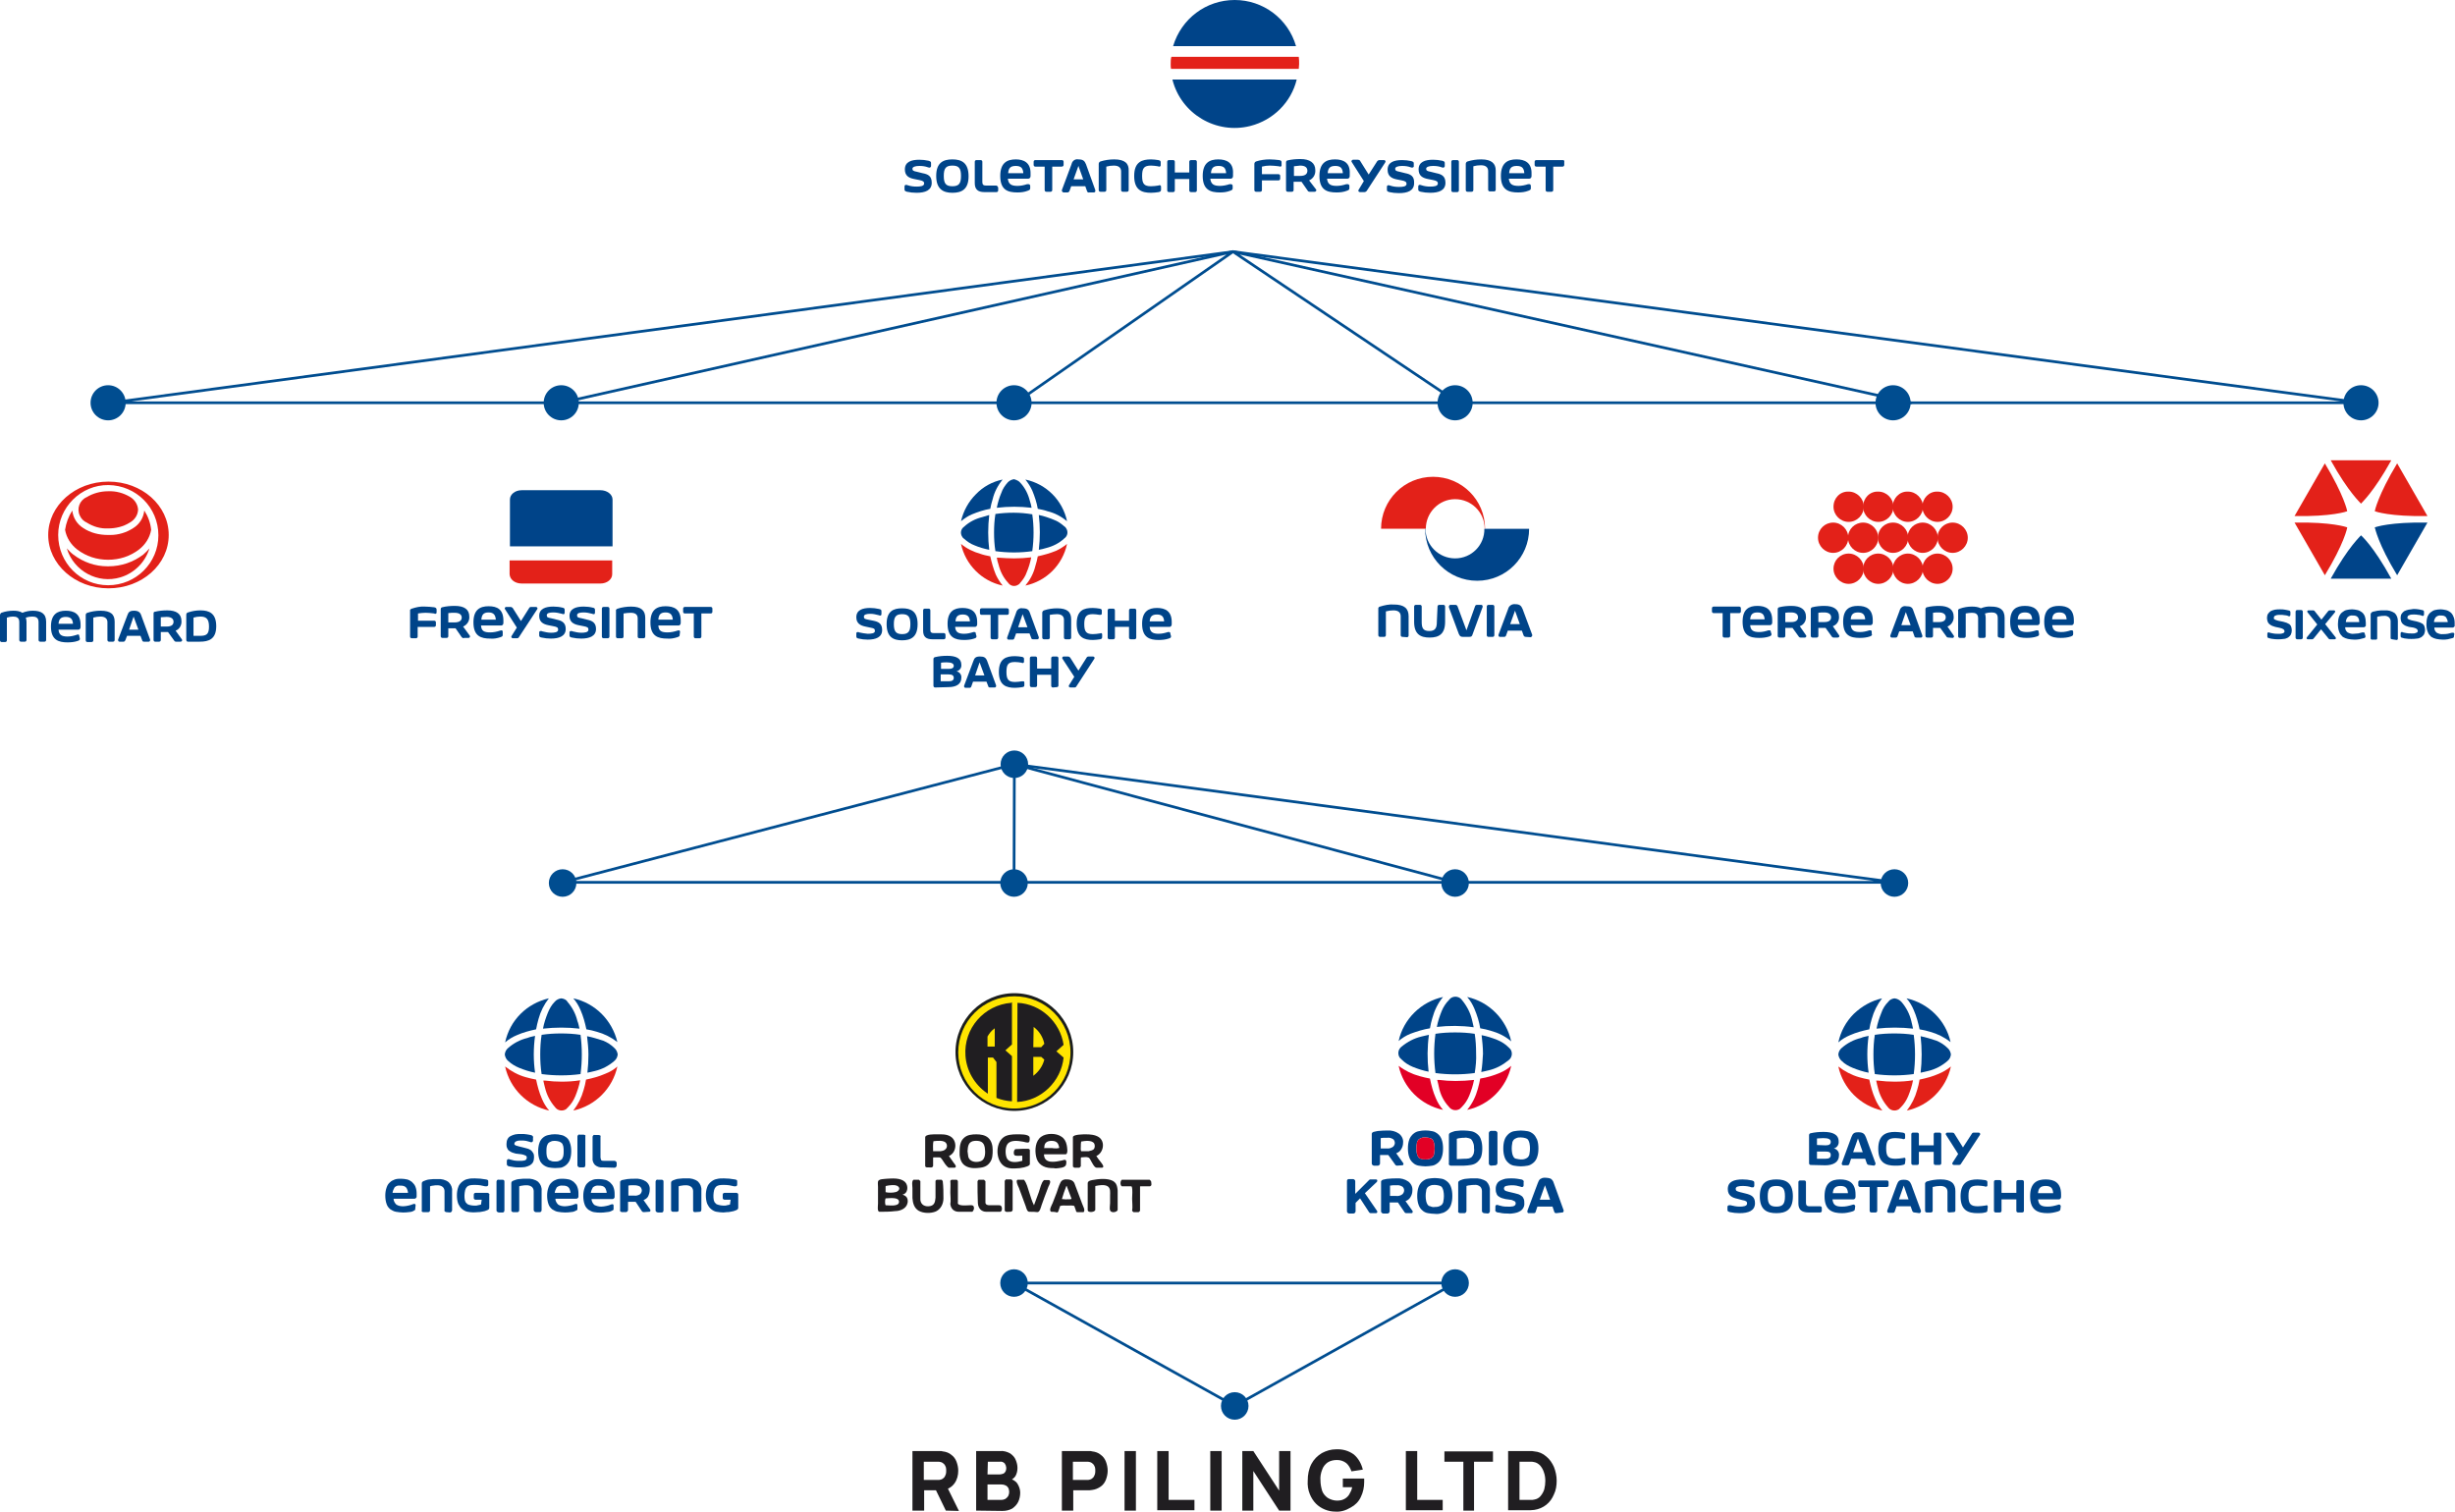 <?xml version="1.0" encoding="UTF-8"?>
<!-- Generator: Adobe Illustrator 27.1.0, SVG Export Plug-In . SVG Version: 6.00 Build 0)  -->
<svg xmlns="http://www.w3.org/2000/svg" xmlns:xlink="http://www.w3.org/1999/xlink" version="1.1" id="eacbb758-4271-4877-a72b-155ac3c45481" x="0px" y="0px" viewBox="0 0 713 439.2" style="enable-background:new 0 0 713 439.2;" xml:space="preserve">
<style type="text/css">
	.st0{fill:#004489;}
	.st1{fill:#E32119;}
	.st2{fill:none;stroke:#004D90;stroke-width:0.79;stroke-linecap:round;stroke-linejoin:round;}
	.st3{fill:#004D90;}
	.st4{fill:#FFE500;}
	.st5{fill:#1B1E1D;}
	.st6{fill:#201E21;}
	.st7{fill:#E20025;}
</style>
<path class="st0" d="M11.7,186.4c-0.3,0-0.5-0.2-0.5-0.5v-5.2c0-1.3-0.8-1.6-1.8-1.6c-0.6,0-1.3,0.1-1.9,0.3  c0.1,0.4,0.2,0.8,0.2,1.2v5.3c0,0.3-0.2,0.5-0.5,0.5H6.1c-0.3,0-0.5-0.2-0.5-0.5v-5.2c0-1.3-0.8-1.6-1.8-1.6c-0.6,0-1.2,0.1-1.8,0.3  v6.6c0,0.3-0.2,0.5-0.5,0.5H0.5c-0.3,0-0.5-0.2-0.5-0.5v-7.3c0-0.3,0.2-0.6,0.4-0.7c1.1-0.4,2.3-0.6,3.5-0.6c0.9,0,1.8,0.1,2.6,0.6  c1-0.4,2-0.6,3-0.6c2.4,0,3.9,0.8,3.9,3.2v5.3c0,0.3-0.2,0.5-0.5,0.5L11.7,186.4z"></path>
<path class="st0" d="M23.2,185.5c0,0.4-0.1,0.5-0.7,0.7c-0.9,0.3-1.9,0.4-2.9,0.4c-2.6,0-4.8-0.7-4.8-4.6c0-3.6,1.9-4.6,4.3-4.6  s4.3,0.9,4.3,4.1v0.6c0,0.3-0.1,0.8-0.7,0.8h-5.7c0.1,1.5,0.9,2,2.6,2c0.9,0,1.8-0.2,2.7-0.5c0.1,0,0.2-0.1,0.3-0.1  c0.2,0,0.4,0.1,0.4,0.3c0,0,0,0.1,0,0.1L23.2,185.5z M21.2,181.2c-0.1-1.3-0.6-2-2.1-2s-2,0.7-2.1,2H21.2z"></path>
<path class="st0" d="M31.7,186.4c-0.3,0-0.5-0.2-0.5-0.5v-5.2c0-0.9-0.6-1.6-2-1.6c-0.7,0-1.4,0.1-2.1,0.3v6.6  c0,0.3-0.2,0.5-0.5,0.5h-1.2c-0.3,0-0.5-0.2-0.5-0.5v-7.3c0-0.3,0.1-0.6,0.5-0.7c1.2-0.4,2.5-0.6,3.8-0.6c3,0,4.1,1.1,4.1,3.2v5.3  c0,0.3-0.2,0.5-0.5,0.5L31.7,186.4z"></path>
<path class="st0" d="M41.8,186.4c-0.3,0-0.5-0.2-0.5-0.4l-0.5-1.3h-3.9l-0.5,1.3c-0.1,0.2-0.3,0.4-0.5,0.4h-1.2  c-0.2,0-0.4-0.2-0.4-0.4c0,0,0,0,0,0c0-0.1,0-0.1,0-0.2l2.7-7.1c0.3-0.9,0.7-1.3,1.9-1.3s1.8,0.4,2.1,1.3l2.6,7.1c0,0.1,0,0.1,0,0.2  c0,0.2-0.2,0.4-0.4,0.4c0,0,0,0,0,0L41.8,186.4z M38.8,179.1l-1.3,3.8h2.7L38.8,179.1z"></path>
<path class="st0" d="M51.1,186.4c-0.2,0-0.4-0.1-0.5-0.3l-1.8-2.5h-2.1v2.3c0,0.3-0.2,0.5-0.5,0.5h-1.1c-0.3,0-0.5-0.2-0.5-0.5v-7.7  c0-0.3,0.1-0.5,0.4-0.5c1.2-0.3,2.4-0.4,3.6-0.4c2.6,0,4.1,1,4.1,3.1c0.1,1.2-0.6,2.4-1.7,2.8l1.8,2.5c0.1,0.1,0.1,0.2,0.1,0.3  c0,0.2-0.2,0.4-0.5,0.4H51.1z M48.4,182c1.5,0,2-0.6,2-1.4s-0.6-1.4-2-1.4c-0.6,0-1.2,0.1-1.7,0.1v2.7H48.4z"></path>
<path class="st0" d="M54.6,186.4c-0.3,0-0.5-0.2-0.5-0.5v-7.3c0-0.3,0.1-0.6,0.5-0.7c1.2-0.4,2.4-0.6,3.6-0.6c2.5,0,4.6,0.8,4.6,4.6  s-2.2,4.5-4.8,4.5H54.6z M58.1,184.7c1.9,0,2.6-0.5,2.6-2.7s-0.8-2.9-2.5-2.9c-0.7,0-1.3,0.1-2,0.3v5.3L58.1,184.7z"></path>
<path class="st1" d="M16.9,155.4c0-8,6.6-14.6,14.6-14.5S46,147.4,46,155.5c0,8-6.5,14.5-14.6,14.5C23.4,170,16.9,163.5,16.9,155.4   M14,155.4c0,8.5,7.8,15.5,17.5,15.5s17.5-6.9,17.5-15.5s-7.8-15.5-17.5-15.5S14,146.9,14,155.4"></path>
<path class="st1" d="M18.9,153.9c0.4,2.3,1.7,4.3,3.5,5.7c2.6,2,5.7,3,9,3l0,0c3.3,0,6.4-1,9-3c1.8-1.4,3.1-3.4,3.5-5.7  c-0.2-2-0.9-3.9-2-5.6c-0.2,2.1-1.4,4-3.2,5.1c-2,1.3-4.3,2-6.7,2h-0.6c-2.6,0-5.1-0.6-7.2-2c-1.8-1.1-3-3-3.2-5.1  C19.9,150,19.2,151.9,18.9,153.9"></path>
<path class="st1" d="M41.6,161.1c-2.9,2.2-6.4,3.4-10.1,3.4h-0.3c-3.6,0-7-1.2-9.9-3.4c-0.7-0.5-1.3-1.2-1.9-1.8  c2,6.6,9,10.4,15.6,8.4c4-1.2,7.2-4.4,8.4-8.4C42.9,159.9,42.3,160.5,41.6,161.1"></path>
<path class="st1" d="M31.4,142.7L31.4,142.7c-2.2,0-4.4,0.6-6.2,1.7c-2.1,0.9-3,3.4-2,5.4c0.4,0.9,1.1,1.6,2,2  c1.9,1.2,4,1.8,6.2,1.7l0,0c2.2,0,4.4-0.5,6.3-1.7c1.4-0.8,2.3-2.1,2.4-3.7v-0.1c-0.1-1.5-1-2.9-2.4-3.7  C35.8,143.2,33.7,142.6,31.4,142.7L31.4,142.7z"></path>
<path class="st0" d="M407.3,185c-0.3,0-0.5-0.2-0.5-0.5V179c0-1-0.6-1.7-2.1-1.7c-0.7,0-1.5,0.1-2.2,0.3v6.9c0,0.3-0.2,0.5-0.5,0.5  h-1.2c-0.3,0-0.5-0.2-0.5-0.5v-7.6c-0.1-0.3,0.2-0.7,0.5-0.7c1.3-0.4,2.6-0.7,4-0.6c3.1,0,4.3,1.2,4.3,3.4v5.6  c0,0.3-0.2,0.5-0.5,0.5L407.3,185z"></path>
<path class="st0" d="M417.5,176.2c0-0.3,0.2-0.5,0.5-0.5h1.2c0.3,0,0.5,0.2,0.5,0.5v4.4c0,3.6-1.8,4.6-4.5,4.6s-4.5-1-4.5-4.6v-4.4  c0-0.3,0.2-0.5,0.5-0.5h1.2c0.3,0,0.5,0.2,0.5,0.5v4.4c0,1.7,0.3,2.7,2.2,2.7s2.2-1.1,2.2-2.7L417.5,176.2z"></path>
<path class="st0" d="M424.9,185c-0.7,0-0.9-0.2-1.2-0.8l-2.9-7.8c0-0.1,0-0.1,0-0.2c0-0.2,0.2-0.5,0.4-0.5c0,0,0,0,0,0h1.5  c0.3,0,0.5,0.2,0.6,0.4l2.6,7l2.5-7c0.1-0.3,0.3-0.4,0.6-0.4h1.2c0.2,0,0.4,0.2,0.4,0.4c0,0,0,0,0,0c0,0.1,0,0.1,0,0.2l-2.9,7.9  c-0.2,0.7-0.4,0.8-1.1,0.8L424.9,185z"></path>
<path class="st0" d="M432.3,185c-0.3,0-0.5-0.2-0.5-0.5v-8.3c0-0.3,0.2-0.5,0.5-0.5h1.2c0.3,0,0.5,0.2,0.5,0.5v8.3  c0,0.3-0.2,0.5-0.5,0.5H432.3z"></path>
<path class="st0" d="M443.1,185c-0.3,0-0.5-0.2-0.6-0.4l-0.5-1.4h-4.1l-0.5,1.4c-0.1,0.3-0.3,0.4-0.6,0.4h-1.2  c-0.2,0-0.4-0.2-0.4-0.4c0,0,0,0,0,0c0-0.1,0-0.1,0-0.2l2.8-7.5c0.2-0.9,1.1-1.5,2-1.4c0,0,0,0,0,0c1.3,0,1.8,0.4,2.2,1.4l2.8,7.5  c0,0.1,0,0.1,0,0.2c0,0.2-0.2,0.4-0.4,0.5c0,0,0,0,0,0L443.1,185z M440,177.4l-1.4,3.9h2.8L440,177.4z"></path>
<path class="st1" d="M422.6,145c4.7,0,8.6,3.8,8.6,8.6h0.1c0-8.4-6.8-15.1-15.1-15.1c-8.4,0-15.1,6.8-15.1,15.1h13  C414.1,148.9,417.9,145,422.6,145z"></path>
<path class="st0" d="M422.6,162.2c-4.7,0-8.6-3.8-8.6-8.6h-0.1c0,8.4,6.8,15.1,15.1,15.1c8.4,0,15.1-6.8,15.1-15.1c0,0,0,0,0,0h-13  C431.2,158.3,427.4,162.2,422.6,162.2z"></path>
<path class="st1" d="M694.5,133.7h-17.6c5.2,9.4,8.7,12.4,8.8,12.6l0,0C685.8,146.1,689.3,143.1,694.5,133.7z"></path>
<path class="st0" d="M694.5,168.1h-17.6c5.2-9.4,8.7-12.4,8.8-12.6l0,0C685.8,155.6,689.3,158.6,694.5,168.1z"></path>
<path class="st1" d="M675.2,134.6l-8.8,15.3c10.8,0.2,15.1-1.3,15.3-1.4l0,0C681.7,148.4,680.8,143.9,675.2,134.6z"></path>
<path class="st0" d="M705,151.8l-8.8,15.3c-5.6-9.2-6.4-13.7-6.5-13.9l0,0C689.9,153.1,694.2,151.6,705,151.8z"></path>
<path class="st1" d="M666.4,151.8l8.8,15.3c5.6-9.2,6.5-13.7,6.5-13.9l0,0C681.5,153.1,677.2,151.6,666.4,151.8z"></path>
<path class="st1" d="M696.2,134.6l8.8,15.3c-10.8,0.2-15.1-1.3-15.3-1.4l0,0C689.7,148.4,690.6,143.9,696.2,134.6z"></path>
<path class="st0" d="M660.8,182.1c-0.3-0.1-0.6-0.2-0.9-0.3c-0.3-0.1-0.5-0.3-0.8-0.5c-0.2-0.2-0.4-0.4-0.5-0.7  c-0.1-0.3-0.2-0.7-0.2-1.1c0-0.4,0.1-0.9,0.3-1.2c0.2-0.3,0.5-0.6,0.8-0.8c0.4-0.2,0.8-0.3,1.2-0.4c0.5-0.1,1-0.1,1.5-0.1  c0.5,0,1,0,1.4,0.1c0.4,0.1,0.7,0.1,1,0.2c0.2,0,0.4,0.1,0.5,0.2c0.1,0.1,0.1,0.3,0.1,0.4v0.7c0,0.2-0.1,0.4-0.3,0.4  c0,0-0.1,0-0.1,0c-0.1,0-0.2,0-0.3-0.1c-0.3-0.1-0.6-0.2-1-0.2c-0.4-0.1-0.9-0.1-1.3-0.1c-0.4,0-0.9,0-1.3,0.2  c-0.3,0.1-0.5,0.3-0.5,0.6c0,0.1,0,0.2,0,0.3c0,0.1,0.1,0.2,0.2,0.2c0.1,0.1,0.2,0.1,0.4,0.2l0.6,0.2l1.5,0.3c0.3,0.1,0.7,0.2,1,0.3  c0.3,0.1,0.5,0.3,0.8,0.4c0.2,0.2,0.4,0.4,0.5,0.7c0.1,0.3,0.2,0.7,0.2,1.1c0,0.4-0.1,0.9-0.3,1.3c-0.2,0.3-0.5,0.6-0.8,0.8  c-0.4,0.2-0.8,0.4-1.3,0.4c-0.5,0.1-1.1,0.1-1.6,0.1c-0.5,0-1,0-1.5-0.1c-0.3,0-0.7-0.1-1-0.2c-0.2,0-0.4-0.1-0.5-0.2  c-0.1-0.1-0.1-0.3-0.1-0.4v-0.7c0-0.2,0.1-0.4,0.3-0.4c0,0,0.1,0,0.1,0c0.1,0,0.2,0,0.3,0.1c0.3,0.1,0.6,0.1,1,0.2  c0.4,0.1,0.9,0.1,1.3,0.1h0.7c0.2,0,0.4,0,0.6-0.1c0.2,0,0.3-0.1,0.5-0.2c0.1-0.1,0.2-0.3,0.2-0.4c0-0.2-0.1-0.4-0.3-0.6  c-0.3-0.2-0.6-0.3-1-0.4L660.8,182.1z"></path>
<path class="st0" d="M667.2,185.7c-0.3,0-0.5-0.2-0.5-0.5v-7.5c0-0.3,0.2-0.5,0.5-0.5h1.1c0.3,0,0.5,0.2,0.5,0.5v7.5  c0,0.3-0.2,0.5-0.5,0.5H667.2z"></path>
<path class="st0" d="M676.7,185.7c-0.1,0-0.2,0-0.3-0.1c-0.1,0-0.1-0.1-0.2-0.2l-2.1-2.6l-2.1,2.6c-0.1,0.1-0.1,0.1-0.2,0.2  c-0.1,0.1-0.2,0.1-0.3,0.1h-1.2c-0.1,0-0.2,0-0.3-0.1c-0.1-0.1-0.1-0.1-0.1-0.2c0-0.1,0-0.2,0.1-0.3l3-3.7l-2.8-3.5  c-0.1-0.1-0.1-0.2-0.1-0.3c0-0.1,0-0.2,0.1-0.2c0.1-0.1,0.2-0.1,0.3-0.1h1.3c0.1,0,0.2,0,0.3,0.1c0.1,0,0.1,0.1,0.2,0.2l1.9,2.4  l1.9-2.4c0.1-0.1,0.1-0.1,0.2-0.2c0.1-0.1,0.2-0.1,0.3-0.1h1.2c0.1,0,0.2,0,0.3,0.1c0.1,0.1,0.1,0.2,0.1,0.2c0,0.1,0,0.2-0.1,0.3  l-2.8,3.4l3,3.8c0.1,0.1,0.1,0.2,0.1,0.3c0,0.1,0,0.2-0.1,0.2c-0.1,0.1-0.2,0.1-0.3,0.1L676.7,185.7z"></path>
<path class="st0" d="M687,184.8c0,0.1,0,0.3-0.1,0.4c-0.2,0.1-0.3,0.2-0.5,0.2c-0.4,0.1-0.8,0.2-1.2,0.3c-0.5,0.1-1,0.1-1.5,0.1  c-0.6,0-1.2-0.1-1.8-0.2c-0.5-0.1-1-0.3-1.5-0.6c-0.4-0.4-0.8-0.8-1-1.4c-0.3-0.7-0.4-1.5-0.4-2.3c0-0.7,0.1-1.5,0.3-2.1  c0.2-0.5,0.5-1,0.9-1.3c0.4-0.3,0.8-0.6,1.3-0.7c0.5-0.1,1-0.2,1.6-0.2c0.5,0,1,0.1,1.5,0.2c0.5,0.1,0.9,0.3,1.3,0.6  c0.4,0.3,0.7,0.7,0.9,1.2c0.2,0.6,0.3,1.3,0.3,1.9v0.6c0,0.1,0,0.2,0,0.2c0,0.1,0,0.2-0.1,0.2c0,0.1-0.1,0.1-0.2,0.2  c-0.1,0.1-0.2,0.1-0.3,0.1h-5.4c0,0.6,0.2,1.1,0.7,1.5c0.6,0.3,1.2,0.5,1.8,0.4c0.4,0,0.9-0.1,1.3-0.1c0.4-0.1,0.8-0.2,1.2-0.3  c0.1,0,0.2,0,0.3,0c0.1,0,0.2,0,0.3,0.1c0.1,0.1,0.1,0.2,0.1,0.3L687,184.8z M685.2,180.7c0-0.3-0.1-0.6-0.1-0.8  c-0.1-0.2-0.2-0.4-0.3-0.6c-0.2-0.2-0.4-0.3-0.6-0.4c-0.3-0.1-0.6-0.1-0.9-0.1c-0.5-0.1-1.1,0.1-1.5,0.5c-0.3,0.4-0.5,0.9-0.5,1.4  L685.2,180.7z"></path>
<path class="st0" d="M694.7,185.7c-0.1,0-0.2-0.1-0.3-0.1c-0.1-0.1-0.1-0.2-0.1-0.3v-4.9c0-0.4-0.2-0.8-0.5-1.1  c-0.4-0.3-0.9-0.5-1.5-0.4c-0.4,0-0.7,0-1.1,0.1c-0.3,0-0.6,0.1-0.8,0.2v6.2c0,0.1,0,0.2-0.1,0.3c-0.1,0.1-0.2,0.1-0.3,0.1h-1.1  c-0.1,0-0.2,0-0.3-0.1c-0.1-0.1-0.1-0.2-0.1-0.3v-6.9c0-0.1,0-0.3,0.1-0.4c0.1-0.1,0.2-0.2,0.3-0.3c0.2-0.1,0.5-0.2,0.7-0.2  c0.3-0.1,0.6-0.1,0.9-0.2l1-0.1c0.3,0,0.7,0,1,0c1.1-0.1,2.1,0.2,3,0.8c0.6,0.6,0.9,1.4,0.9,2.3v5.1c0,0.1,0,0.2-0.1,0.3  c-0.1,0.1-0.2,0.1-0.3,0.1L694.7,185.7z"></path>
<path class="st0" d="M699.6,182.1c-0.3-0.1-0.6-0.2-0.9-0.3c-0.3-0.1-0.5-0.3-0.8-0.5c-0.2-0.2-0.4-0.4-0.5-0.7  c-0.1-0.3-0.2-0.7-0.2-1.1c0-0.4,0.1-0.9,0.3-1.2c0.2-0.3,0.5-0.6,0.8-0.8c0.4-0.2,0.8-0.3,1.2-0.4c0.5-0.1,1-0.1,1.4-0.2  c0.5,0,1,0,1.5,0.1c0.4,0.1,0.7,0.1,1,0.2c0.2,0,0.4,0.1,0.5,0.2c0.1,0.1,0.1,0.3,0.1,0.4v0.7c0,0.2-0.1,0.4-0.3,0.4  c0,0-0.1,0-0.1,0c-0.1,0-0.2,0-0.3-0.1c-0.3-0.1-0.6-0.2-1-0.2c-0.4-0.1-0.9-0.1-1.3-0.1c-0.4,0-0.9,0-1.3,0.2  c-0.3,0.1-0.5,0.3-0.5,0.6c0,0.1,0,0.2,0,0.3c0,0.1,0.1,0.2,0.2,0.2c0.1,0.1,0.2,0.1,0.4,0.2l0.6,0.2l1.4,0.3c0.3,0.1,0.7,0.2,1,0.3  c0.3,0.1,0.5,0.3,0.8,0.4c0.2,0.2,0.4,0.4,0.5,0.7c0.1,0.3,0.2,0.7,0.2,1.1c0,0.4-0.1,0.9-0.3,1.3c-0.2,0.3-0.5,0.6-0.8,0.8  c-0.4,0.2-0.8,0.4-1.3,0.4c-0.5,0.1-1.1,0.1-1.6,0.1c-0.5,0-1,0-1.5-0.1c-0.3,0-0.7-0.1-1-0.2c-0.2,0-0.4-0.1-0.5-0.2  c-0.1-0.1-0.1-0.3-0.1-0.4v-0.7c0-0.2,0.1-0.4,0.3-0.4c0,0,0.1,0,0.1,0c0.1,0,0.2,0,0.3,0.1c0.3,0.1,0.6,0.1,1,0.2  c0.4,0.1,0.9,0.1,1.3,0.1h0.7c0.2,0,0.4,0,0.6-0.1c0.2-0.1,0.3-0.1,0.5-0.2c0.1-0.1,0.2-0.3,0.2-0.4c0-0.2-0.1-0.4-0.3-0.6  c-0.3-0.2-0.6-0.3-1-0.4L699.6,182.1z"></path>
<path class="st0" d="M712.7,184.8c0,0.1,0,0.3-0.1,0.4c-0.2,0.1-0.3,0.2-0.5,0.2c-0.4,0.1-0.8,0.2-1.2,0.3c-0.5,0.1-1,0.1-1.5,0.1  c-0.6,0-1.2-0.1-1.8-0.2c-0.5-0.1-1-0.3-1.5-0.6c-0.4-0.4-0.8-0.8-1-1.4c-0.3-0.7-0.4-1.5-0.4-2.3c0-0.7,0.1-1.5,0.3-2.1  c0.2-0.5,0.5-1,0.9-1.3c0.4-0.3,0.8-0.6,1.3-0.7c0.5-0.1,1-0.2,1.6-0.2c0.5,0,1,0.1,1.5,0.2c0.5,0.1,0.9,0.3,1.3,0.6  c0.4,0.3,0.7,0.7,0.9,1.2c0.3,0.6,0.4,1.3,0.4,2v0.6c0,0.1,0,0.2,0,0.2c0,0.1,0,0.2-0.1,0.2c0,0.1-0.1,0.1-0.2,0.2  c-0.1,0.1-0.2,0.1-0.3,0.1H707c0,0.6,0.2,1.1,0.7,1.5c0.6,0.3,1.2,0.5,1.8,0.4c0.5,0,0.9,0,1.4-0.1c0.4-0.1,0.8-0.2,1.2-0.3  c0.1,0,0.2,0,0.3,0c0.1,0,0.2,0,0.3,0.1c0.1,0.1,0.1,0.2,0.1,0.3L712.7,184.8z M710.9,180.7c0-0.3-0.1-0.6-0.2-0.8  c-0.1-0.2-0.2-0.4-0.3-0.6c-0.2-0.2-0.4-0.3-0.6-0.4c-0.3-0.1-0.6-0.1-0.9-0.1c-0.5-0.1-1.1,0.1-1.5,0.5c-0.3,0.4-0.5,0.9-0.5,1.4  L710.9,180.7z"></path>
<path class="st0" d="M500.8,185.2c-0.3,0-0.5-0.2-0.5-0.5v-6.6h-2.6c-0.3,0-0.5-0.2-0.5-0.5v-0.9c0-0.3,0.2-0.5,0.5-0.5h7.4  c0.3,0,0.5,0.2,0.5,0.5v0.9c0,0.3-0.2,0.5-0.5,0.5h-2.6v6.6c0,0.3-0.2,0.5-0.5,0.5H500.8z"></path>
<path class="st0" d="M514.5,184.2c0,0.4-0.2,0.5-0.7,0.7c-0.9,0.3-1.9,0.4-2.9,0.4c-2.7,0-4.8-0.7-4.8-4.7c0-3.7,1.9-4.6,4.3-4.6  s4.3,0.9,4.3,4.2v0.6c0,0.3-0.1,0.8-0.7,0.8h-5.7c0.1,1.5,0.9,2,2.6,2c0.9,0,1.8-0.2,2.7-0.5c0.1,0,0.2,0,0.3,0  c0.2,0,0.4,0.1,0.4,0.4c0,0,0,0.1,0,0.1L514.5,184.2z M512.5,179.9c-0.1-1.3-0.6-2-2.1-2s-2,0.7-2.1,2H512.5z"></path>
<path class="st0" d="M522.9,185.2c-0.2,0-0.4-0.1-0.5-0.3l-1.8-2.5h-2.1v2.3c0,0.3-0.2,0.5-0.5,0.5h-1.2c-0.3,0-0.5-0.2-0.5-0.5V177  c0-0.3,0.1-0.5,0.4-0.6c1.2-0.3,2.4-0.4,3.6-0.4c2.6,0,4.2,1,4.2,3.1c0.1,1.2-0.6,2.4-1.8,2.8l1.8,2.6c0.1,0.1,0.1,0.2,0.1,0.3  c0,0.2-0.2,0.4-0.4,0.4c0,0,0,0,0,0L522.9,185.2z M520.2,180.7c1.5,0,2-0.6,2-1.4s-0.6-1.4-2-1.4c-0.6,0-1.2,0-1.7,0.1v2.7H520.2z"></path>
<path class="st0" d="M532.5,185.2c-0.2,0-0.4-0.1-0.5-0.3l-1.8-2.5h-2.1v2.3c0,0.3-0.2,0.5-0.5,0.5h-1.2c-0.3,0-0.5-0.2-0.5-0.5V177  c0-0.3,0.1-0.5,0.4-0.6c1.2-0.3,2.4-0.4,3.6-0.4c2.6,0,4.2,1,4.2,3.1c0.1,1.2-0.6,2.4-1.8,2.8l1.8,2.6c0.1,0.1,0.1,0.2,0.1,0.3  c0,0.2-0.2,0.4-0.5,0.4L532.5,185.2z M529.8,180.7c1.5,0,2-0.6,2-1.4s-0.6-1.4-2-1.4c-0.6,0-1.2,0-1.7,0.1v2.7H529.8z"></path>
<path class="st0" d="M543.7,184.2c0,0.4-0.2,0.5-0.7,0.7c-0.9,0.3-1.9,0.4-2.9,0.4c-2.7,0-4.8-0.7-4.8-4.7c0-3.7,1.9-4.6,4.3-4.6  s4.3,0.9,4.3,4.2v0.6c0,0.3-0.1,0.8-0.7,0.8h-5.7c0.2,1.5,0.9,2,2.7,2c0.9,0,1.8-0.2,2.7-0.5c0.1,0,0.2,0,0.3,0  c0.2,0,0.4,0.1,0.4,0.4c0,0,0,0.1,0,0.1V184.2z M541.7,179.9c-0.1-1.3-0.6-2-2.1-2s-2,0.7-2.1,2H541.7z"></path>
<path class="st0" d="M556.5,185.2c-0.3,0-0.5-0.2-0.5-0.4l-0.5-1.4h-3.9l-0.5,1.4c-0.1,0.3-0.3,0.4-0.5,0.4h-1.2  c-0.2,0-0.4-0.2-0.4-0.4c0,0,0,0,0,0c0-0.1,0-0.1,0-0.2l2.7-7.2c0.2-0.9,1-1.5,1.9-1.3c1.3,0,1.8,0.3,2.1,1.3l2.6,7.2  c0,0.1,0,0.1,0,0.2c0,0.2-0.1,0.4-0.4,0.4c0,0,0,0-0.1,0L556.5,185.2z M553.5,177.8l-1.3,3.8h2.7L553.5,177.8z"></path>
<path class="st0" d="M565.8,185.2c-0.2,0-0.4-0.1-0.5-0.3l-1.8-2.5h-2.1v2.3c0,0.3-0.2,0.5-0.5,0.5h-1.2c-0.3,0-0.5-0.2-0.5-0.5V177  c0-0.3,0.1-0.5,0.4-0.6c1.2-0.3,2.4-0.4,3.6-0.4c2.6,0,4.2,1,4.2,3.1c0.1,1.2-0.6,2.4-1.8,2.9l1.8,2.6c0.1,0.1,0.1,0.2,0.1,0.3  c0,0.2-0.2,0.4-0.4,0.4c0,0,0,0,0,0L565.8,185.2z M563.1,180.7c1.5,0,2-0.6,2-1.4s-0.6-1.4-2-1.4c-0.6,0-1.2,0-1.7,0.1v2.7H563.1z"></path>
<path class="st0" d="M580.7,185.2c-0.3,0-0.5-0.2-0.5-0.5v-5.2c0-1.3-0.8-1.6-1.8-1.6c-0.6,0-1.3,0.1-1.9,0.3  c0.1,0.4,0.2,0.8,0.2,1.2v5.4c0,0.3-0.2,0.5-0.5,0.5H575c-0.3,0-0.5-0.2-0.5-0.5v-5.2c0-1.3-0.8-1.6-1.8-1.6c-0.6,0-1.2,0.1-1.8,0.2  v6.6c0,0.3-0.2,0.5-0.5,0.5h-1.2c-0.3,0-0.5-0.2-0.5-0.5v-7.3c-0.1-0.3,0.1-0.6,0.5-0.7c1.1-0.4,2.3-0.6,3.5-0.6  c0.9,0,1.8,0.1,2.6,0.5c1-0.4,2-0.6,3-0.5c2.4,0,3.9,0.8,3.9,3.3v5.4c0,0.3-0.2,0.5-0.5,0.5L580.7,185.2z"></path>
<path class="st0" d="M592.2,184.2c0,0.4-0.1,0.5-0.7,0.7c-0.9,0.3-1.9,0.4-2.9,0.4c-2.7,0-4.8-0.7-4.8-4.7c0-3.7,1.9-4.6,4.3-4.6  s4.3,0.9,4.3,4.2v0.6c0,0.3-0.1,0.8-0.7,0.8h-5.7c0.2,1.5,0.9,2,2.7,2c0.9,0,1.8-0.2,2.7-0.5c0.1,0,0.2,0,0.3,0  c0.2,0,0.4,0.1,0.4,0.4c0,0,0,0.1,0,0.1L592.2,184.2z M590.2,179.9c-0.1-1.3-0.6-2-2.1-2s-2,0.7-2.1,2H590.2z"></path>
<path class="st0" d="M602.1,184.2c0,0.4-0.2,0.5-0.7,0.7c-0.9,0.3-1.9,0.4-2.9,0.4c-2.7,0-4.8-0.7-4.8-4.7c0-3.7,1.9-4.6,4.3-4.6  s4.3,0.9,4.3,4.2v0.6c0,0.3-0.1,0.8-0.7,0.8H596c0.2,1.5,0.9,2,2.7,2c0.9,0,1.8-0.2,2.7-0.5c0.1,0,0.2,0,0.3,0  c0.2,0,0.4,0.1,0.4,0.4c0,0,0,0.1,0,0.1L602.1,184.2z M600.2,179.9c-0.1-1.3-0.6-2-2.1-2s-2,0.7-2.1,2H600.2z"></path>
<path class="st1" d="M532.5,147.2c0,2.4,2,4.4,4.4,4.4c2.4,0,4.4-2,4.4-4.4c0-2.4-2-4.4-4.4-4.4c0,0,0,0,0,0  C534.4,142.7,532.5,144.7,532.5,147.2C532.4,147.1,532.4,147.1,532.5,147.2z"></path>
<path class="st1" d="M528,156.2c0,2.4,2,4.4,4.4,4.4s4.4-2,4.4-4.4s-2-4.4-4.4-4.4l0,0C530,151.8,528,153.7,528,156.2  C528,156.2,528,156.2,528,156.2z"></path>
<path class="st1" d="M536.7,156.2c0,2.4,2,4.4,4.4,4.4s4.4-2,4.4-4.4s-2-4.4-4.4-4.4l0,0C538.7,151.8,536.7,153.7,536.7,156.2  C536.7,156.2,536.7,156.2,536.7,156.2z"></path>
<path class="st1" d="M545.4,156.2c0,2.4,2,4.4,4.4,4.4c2.4,0,4.4-2,4.4-4.4c0-2.4-2-4.4-4.4-4.4c0,0,0,0,0,0  C547.3,151.8,545.4,153.7,545.4,156.2C545.4,156.2,545.4,156.2,545.4,156.2z"></path>
<path class="st1" d="M554,156.2c0,2.4,2,4.4,4.4,4.4c2.4,0,4.4-2,4.4-4.4c0-2.4-2-4.4-4.4-4.4c0,0,0,0,0,0  C556,151.8,554,153.7,554,156.2C554,156.2,554,156.2,554,156.2z"></path>
<path class="st1" d="M562.7,156.2c0,2.4,2,4.4,4.4,4.4c2.4,0,4.4-2,4.4-4.4c0-2.4-2-4.4-4.4-4.4c0,0,0,0,0,0  C564.7,151.8,562.7,153.7,562.7,156.2C562.7,156.2,562.7,156.2,562.7,156.2z"></path>
<path class="st1" d="M541.1,147.2c0,2.4,2,4.4,4.4,4.4s4.4-2,4.4-4.4s-2-4.4-4.4-4.4l0,0C543,142.7,541.1,144.7,541.1,147.2  C541.1,147.1,541.1,147.2,541.1,147.2z"></path>
<path class="st1" d="M549.7,147.2c0,2.4,2,4.4,4.4,4.4c2.4,0,4.4-2,4.4-4.4c0-2.4-2-4.4-4.4-4.4c0,0,0,0,0,0  C551.7,142.7,549.7,144.7,549.7,147.2C549.7,147.1,549.7,147.1,549.7,147.2z"></path>
<path class="st1" d="M558.3,147.2c0,2.4,2,4.4,4.4,4.4s4.4-2,4.4-4.4s-2-4.4-4.4-4.4l0,0C560.3,142.7,558.3,144.7,558.3,147.2  C558.3,147.1,558.3,147.2,558.3,147.2z"></path>
<path class="st1" d="M532.5,165.2c0,2.4,2,4.4,4.4,4.4c2.4,0,4.4-2,4.4-4.4c0-2.4-2-4.4-4.4-4.4c0,0,0,0,0,0  C534.4,160.8,532.5,162.8,532.5,165.2z"></path>
<path class="st1" d="M541.1,165.2c0,2.4,2,4.4,4.4,4.4c2.4,0,4.4-2,4.4-4.4c0-2.4-2-4.4-4.4-4.4c0,0,0,0,0,0  C543,160.8,541.1,162.8,541.1,165.2z"></path>
<path class="st1" d="M549.7,165.2c0,2.4,2,4.4,4.4,4.4c2.4,0,4.4-2,4.4-4.4c0-2.4-2-4.4-4.4-4.4c0,0,0,0,0,0  C551.7,160.8,549.7,162.8,549.7,165.2z"></path>
<path class="st1" d="M558.3,165.2c0,2.4,2,4.4,4.4,4.4c2.4,0,4.4-2,4.4-4.4c0-2.4-2-4.4-4.4-4.4c0,0,0,0,0,0  C560.3,160.8,558.3,162.8,558.3,165.2z"></path>
<path class="st1" d="M340,18.6c0,0.5,0,1,0.1,1.4h37.1c0-0.5,0.1-0.9,0.1-1.4c0-0.7,0-1.4-0.1-2.1h-37C340,17.2,340,17.9,340,18.6z"></path>
<path class="st0" d="M376.6,23.1h-36.1c2.5,10,12.7,16,22.6,13.5C369.8,34.9,375,29.7,376.6,23.1z M358.6,0  c-8.3,0-15.5,5.4-17.9,13.4h35.7C374.1,5.4,366.8,0,358.6,0z M323.6,46.3c-1.4,0-2.7,0.2-4,0.6c-0.3,0.1-0.5,0.4-0.5,0.7v7.6  c0,0.3,0.2,0.5,0.5,0.5h1.2c0.3,0,0.5-0.2,0.5-0.5v-6.8c0.7-0.2,1.4-0.3,2.2-0.3c1.5,0,2.1,0.7,2.1,1.7v5.4c0,0.3,0.2,0.5,0.5,0.5  h1.2c0.3,0,0.5-0.2,0.5-0.5v-5.6C327.9,47.5,326.7,46.3,323.6,46.3z M440.4,46.3c-2.5,0-4.5,1-4.5,4.8c0,4.1,2.3,4.8,5,4.8  c1,0,2-0.1,3-0.5c0.5-0.2,0.7-0.3,0.7-0.7V54c0-0.2-0.1-0.4-0.3-0.5c0,0-0.1,0-0.1,0c-0.1,0-0.2,0-0.4,0c-0.9,0.3-1.9,0.5-2.8,0.5  c-1.8,0-2.6-0.5-2.8-2.1h5.9c0.6,0,0.7-0.5,0.7-0.8v-0.6C444.9,47.2,442.8,46.3,440.4,46.3z M438.3,50.3c0.1-1.4,0.6-2.1,2.2-2.1  s2.1,0.7,2.2,2.1H438.3z M315.4,47.7c-0.4-1-0.9-1.4-2.2-1.4c-0.9-0.2-1.8,0.4-2,1.4c0,0,0,0,0,0l-2.8,7.5c0,0.1,0,0.1,0,0.2  c0,0.2,0.2,0.4,0.4,0.5c0,0,0,0,0,0h1.2c0.3,0,0.5-0.2,0.6-0.4l0.5-1.4h4.1l0.5,1.4c0.1,0.3,0.3,0.5,0.6,0.4h1.4  c0.3,0,0.5-0.3,0.4-0.5c0-0.1,0-0.1,0-0.2L315.4,47.7z M311.8,52.1l1.4-3.9l1.4,3.9H311.8z M308.9,47.9V47c0-0.3-0.2-0.5-0.5-0.5  h-7.7c-0.3,0-0.5,0.2-0.5,0.5v0.9c0,0.3,0.2,0.5,0.5,0.5h2.7v6.8c0,0.3,0.2,0.5,0.5,0.5h1.2c0.3,0,0.5-0.2,0.5-0.5v-6.8h2.7  C308.7,48.4,308.9,48.2,308.9,47.9z M276.6,46.3c-2.6,0-4.7,0.9-4.7,4.8s2.1,4.9,4.7,4.9s4.7-0.9,4.7-4.8S279.3,46.3,276.6,46.3z   M276.6,54.1c-1.9,0-2.5-0.8-2.5-3s0.6-3,2.5-3s2.5,0.8,2.5,3S278.5,54.1,276.6,54.1z M417.1,50.3l-1.6-0.4  c-1.1-0.2-1.3-0.4-1.3-0.9s0.8-0.8,2-0.8c0.9,0,1.7,0.1,2.5,0.4c0.1,0,0.2,0.1,0.4,0.1c0.2,0,0.4-0.1,0.5-0.4c0,0,0-0.1,0-0.1v-0.8  c0-0.4-0.1-0.5-0.7-0.7c-0.9-0.2-1.8-0.3-2.7-0.3c-2.3,0-4.2,0.6-4.2,2.8c0,1.9,1.2,2.5,2.7,2.8l1.5,0.3c1.1,0.2,1.4,0.5,1.4,1  c0,0.8-1.2,0.9-2.2,0.9c-0.9,0-1.7-0.1-2.6-0.4c-0.1,0-0.2-0.1-0.4-0.1c-0.3,0-0.5,0.1-0.5,0.5v0.8c0,0.4,0.1,0.5,0.7,0.7  c0.9,0.2,1.8,0.3,2.8,0.3c2.5,0,4.4-0.7,4.4-2.9C419.8,51.1,418.6,50.6,417.1,50.3z M295,46.3c-2.5,0-4.5,1-4.5,4.8  c0,4.1,2.2,4.8,5,4.8c1,0,2-0.1,3-0.5c0.5-0.2,0.7-0.3,0.7-0.7V54c0-0.2-0.1-0.4-0.4-0.5c0,0-0.1,0-0.1,0c-0.1,0-0.2,0-0.4,0  c-0.9,0.3-1.9,0.5-2.8,0.5c-1.8,0-2.6-0.5-2.8-2.1h5.9c0.6,0,0.7-0.5,0.7-0.8v-0.6C299.4,47.2,297.3,46.3,295,46.3z M292.8,50.3  c0.1-1.4,0.6-2.1,2.2-2.1s2.1,0.7,2.2,2.1H292.8z M453.9,46.5h-7.7c-0.3,0-0.5,0.2-0.5,0.5v0.9c0,0.3,0.2,0.5,0.5,0.5h2.7v6.8  c0,0.3,0.2,0.5,0.5,0.5h1.2c0.3,0,0.5-0.2,0.5-0.5v-6.8h2.7c0.3,0,0.5-0.2,0.5-0.5V47C454.4,46.7,454.2,46.5,453.9,46.5  C453.9,46.5,453.9,46.5,453.9,46.5L453.9,46.5z M289.3,53.9h-3c-0.7,0-1-0.3-1-1V47c0-0.3-0.2-0.5-0.5-0.5h-1.2  c-0.3,0-0.5,0.2-0.5,0.5c0,0,0,0,0,0v6.2c0,1.8,0.9,2.6,2.8,2.6h3.5c0.3,0,0.5-0.2,0.5-0.5v-0.8C289.8,54.2,289.6,53.9,289.3,53.9  C289.3,53.9,289.3,53.9,289.3,53.9z M267.9,50.3l-1.6-0.4c-1.1-0.2-1.3-0.4-1.3-0.9s0.8-0.8,2-0.8c0.9,0,1.7,0.1,2.5,0.4  c0.1,0,0.3,0.1,0.4,0.1c0.2,0,0.4-0.1,0.5-0.4c0,0,0-0.1,0-0.1v-0.8c0-0.4-0.1-0.5-0.7-0.7c-0.9-0.2-1.8-0.3-2.7-0.3  c-2.3,0-4.2,0.6-4.2,2.8c0,1.9,1.2,2.5,2.7,2.8l1.5,0.3c1.1,0.2,1.4,0.5,1.4,1c0,0.8-1.2,0.9-2.2,0.9c-0.9,0-1.7-0.1-2.6-0.4  c-0.1,0-0.2-0.1-0.4-0.1c-0.3,0-0.5,0.1-0.5,0.5v0.8c0,0.4,0.1,0.5,0.7,0.7c0.9,0.2,1.8,0.3,2.8,0.3c2.5,0,4.4-0.7,4.4-2.9  C270.6,51.1,269.5,50.6,267.9,50.3z M423.2,46.5H422c-0.3,0-0.5,0.2-0.5,0.5v8.3c0,0.3,0.2,0.5,0.5,0.5h1.2c0.3,0,0.5-0.2,0.5-0.5  V47C423.7,46.7,423.5,46.5,423.2,46.5C423.2,46.5,423.2,46.5,423.2,46.5L423.2,46.5z M387.7,46.3c-2.5,0-4.5,1-4.5,4.8  c0,4.1,2.2,4.8,5,4.8c1,0,2-0.1,3-0.5c0.5-0.2,0.7-0.3,0.7-0.7V54c0-0.2-0.1-0.4-0.4-0.5c0,0-0.1,0-0.1,0c-0.1,0-0.2,0-0.4,0  c-0.9,0.3-1.9,0.5-2.8,0.5c-1.8,0-2.6-0.5-2.8-2.1h5.9c0.6,0,0.7-0.5,0.7-0.8v-0.6C392.2,47.2,390.1,46.3,387.7,46.3z M385.6,50.3  c0.1-1.4,0.6-2.1,2.2-2.1s2.1,0.7,2.2,2.1H385.6z M401.9,46.5h-1.3c-0.2,0-0.4,0.1-0.6,0.3l-2.5,3.9l-2.5-4  c-0.1-0.2-0.4-0.3-0.6-0.3H393c-0.2,0-0.4,0.1-0.5,0.4c0,0,0,0,0,0c0,0.1,0,0.2,0.1,0.3l3.5,5.5l-1.5,2.5c-0.1,0.1-0.1,0.2-0.1,0.3  c0,0.2,0.2,0.4,0.5,0.4h1.3c0.2,0,0.4-0.1,0.6-0.3l5.4-8.3c0-0.1,0.1-0.2,0.1-0.3C402.4,46.7,402.2,46.5,401.9,46.5L401.9,46.5z   M408.1,50.3l-1.6-0.4c-1.1-0.2-1.3-0.4-1.3-0.9s0.8-0.8,2-0.8c0.9,0,1.7,0.1,2.5,0.4c0.1,0,0.3,0.1,0.4,0.1c0.2,0,0.4-0.1,0.5-0.3  c0,0,0-0.1,0-0.1v-0.8c0-0.4-0.1-0.5-0.7-0.7c-0.9-0.2-1.8-0.3-2.7-0.3c-2.3,0-4.2,0.6-4.2,2.8c0,1.9,1.2,2.5,2.6,2.8l1.5,0.3  c1.1,0.2,1.4,0.5,1.4,1c0,0.8-1.1,0.9-2.2,0.9c-0.9,0-1.7-0.1-2.6-0.4c-0.1,0-0.2-0.1-0.4-0.1c-0.3,0-0.5,0.1-0.5,0.5v0.8  c0,0.4,0.1,0.5,0.7,0.7c0.9,0.2,1.8,0.3,2.8,0.3c2.5,0,4.4-0.7,4.4-2.9C410.8,51.1,409.6,50.6,408.1,50.3L408.1,50.3z M380.2,52.4  c1.2-0.5,1.9-1.7,1.8-3c0-2.1-1.6-3.2-4.3-3.2c-1.3,0-2.5,0.1-3.8,0.4c-0.3,0.1-0.4,0.3-0.4,0.6v8c0,0.3,0.2,0.5,0.5,0.5h1.2  c0.3,0,0.5-0.2,0.5-0.5v-2.4h2.3l1.8,2.6c0.1,0.2,0.3,0.3,0.6,0.3h1.4c0.2,0,0.4-0.1,0.5-0.4c0,0,0,0,0,0c0-0.1,0-0.2-0.1-0.3  L380.2,52.4z M377.6,51.1h-1.8v-2.8c0.6-0.1,1.2-0.1,1.8-0.2c1.5,0,2.1,0.6,2.1,1.5S379.1,51.1,377.6,51.1L377.6,51.1z M430.2,46.3  c-1.4,0-2.7,0.2-4,0.6c-0.3,0.1-0.5,0.4-0.5,0.7v7.6c0,0.3,0.2,0.5,0.5,0.5h1.2c0.3,0,0.5-0.2,0.5-0.5v-6.9c0.7-0.2,1.4-0.3,2.2-0.3  c1.5,0,2.1,0.7,2.1,1.7v5.4c0,0.3,0.2,0.5,0.5,0.5h1.2c0.3,0,0.5-0.2,0.5-0.5v-5.6C434.4,47.5,433.2,46.3,430.2,46.3L430.2,46.3z   M347.1,46.5h-1.2c-0.3,0-0.5,0.2-0.5,0.5v3.1h-4.2V47c0-0.3-0.2-0.5-0.5-0.5h-1.2c-0.3,0-0.5,0.2-0.5,0.5v8.3  c0,0.3,0.2,0.5,0.5,0.5h1.2c0.3,0,0.5-0.2,0.5-0.5V52h4.2v3.3c0,0.3,0.2,0.5,0.5,0.5h1.2c0.3,0,0.5-0.2,0.5-0.5V47  C347.6,46.7,347.4,46.5,347.1,46.5L347.1,46.5z M336.8,53.8c-0.1,0-0.2,0-0.4,0.1c-0.7,0.1-1.4,0.2-2.1,0.2c-2,0-2.6-0.7-2.6-3  s0.6-3,2.6-3c0.7,0,1.3,0.1,2,0.2c0.1,0,0.2,0.1,0.3,0.1c0.3,0,0.5-0.1,0.5-0.4v-0.8c0-0.4-0.1-0.6-0.7-0.7  c-0.7-0.1-1.4-0.2-2.1-0.2c-2.6,0-4.9,0.7-4.9,4.8s2.2,4.9,4.9,4.9c0.7,0,1.5-0.1,2.2-0.2c0.5-0.1,0.7-0.3,0.7-0.7v-0.8  C337.2,53.9,337,53.8,336.8,53.8L336.8,53.8z M353.8,46.3c-2.5,0-4.5,1-4.5,4.8c0,4.1,2.3,4.8,5,4.8c1,0,2-0.1,3-0.5  c0.5-0.2,0.7-0.3,0.7-0.7V54c0-0.2-0.1-0.4-0.4-0.5c0,0-0.1,0-0.1,0c-0.1,0-0.2,0-0.4,0c-0.9,0.3-1.9,0.5-2.8,0.5  c-1.8,0-2.6-0.5-2.8-2.1h5.9c0.6,0,0.7-0.5,0.7-0.8v-0.6C358.3,47.2,356.2,46.3,353.8,46.3L353.8,46.3z M351.7,50.3  c0.1-1.4,0.6-2.1,2.2-2.1s2.1,0.7,2.2,2.1H351.7z M371.5,46.5c-0.9-0.1-1.9-0.2-2.8-0.2c-1.3,0-2.7,0.2-3.9,0.6  c-0.3,0.1-0.5,0.4-0.5,0.7v7.6c0,0.3,0.2,0.5,0.5,0.5h1.2c0.3,0,0.5-0.2,0.5-0.5v-2.8h4.8c0.3,0,0.5-0.2,0.5-0.5v-0.8  c0-0.3-0.2-0.5-0.5-0.5h-4.8v-2.2c0.8-0.2,1.5-0.3,2.3-0.3c0.9,0,1.7,0.1,2.6,0.2c0.1,0,0.2,0.1,0.4,0.1c0.2,0,0.4-0.1,0.4-0.3  c0,0,0-0.1,0-0.1v-0.8C372.2,46.8,372.1,46.6,371.5,46.5L371.5,46.5z"></path>
<path class="st0" d="M121.3,182.1v2.8c0,0.3-0.2,0.5-0.5,0.5h-1.2c-0.3,0-0.5-0.2-0.5-0.5v-7.4c-0.1-0.3,0.1-0.6,0.5-0.7  c1.2-0.4,2.5-0.7,3.8-0.6c0.9,0,1.8,0.1,2.7,0.2c0.5,0.1,0.7,0.3,0.7,0.7v0.8c0,0.3-0.2,0.4-0.4,0.4c-0.1,0-0.2,0-0.3-0.1  c-0.8-0.1-1.7-0.2-2.5-0.2c-0.8,0-1.5,0.1-2.2,0.2v2.1h4.7c0.3,0,0.5,0.2,0.5,0.5v0.8c0,0.3-0.2,0.5-0.5,0.5L121.3,182.1z"></path>
<path class="st0" d="M134.7,185.4c-0.2,0-0.4-0.1-0.6-0.3l-1.8-2.6h-2.1v2.3c0,0.3-0.2,0.5-0.5,0.5h-1.2c-0.3,0-0.5-0.2-0.5-0.5  v-7.8c0-0.3,0.1-0.5,0.4-0.6c1.2-0.3,2.4-0.4,3.7-0.4c2.7,0,4.2,1,4.2,3.1c0.1,1.2-0.6,2.4-1.8,2.9l1.9,2.6c0.1,0.1,0.1,0.2,0.1,0.3  c0,0.2-0.2,0.4-0.4,0.4c0,0,0,0,0,0H134.7z M132,180.8c1.5,0,2.1-0.6,2.1-1.4s-0.6-1.4-2.1-1.4c-0.6,0-1.2,0-1.8,0.1v2.7L132,180.8z  "></path>
<path class="st0" d="M146,184.4c0,0.4-0.1,0.5-0.7,0.7c-0.9,0.3-1.9,0.5-2.9,0.4c-2.7,0-4.9-0.7-4.9-4.7c0-3.7,1.9-4.7,4.4-4.7  s4.3,0.9,4.3,4.2v0.6c0,0.3-0.1,0.8-0.7,0.8h-5.8c0.1,1.6,0.9,2,2.7,2c0.9,0,1.9-0.2,2.8-0.5c0.1,0,0.2-0.1,0.4-0.1  c0.2,0,0.4,0.1,0.4,0.4c0,0,0,0.1,0,0.1L146,184.4z M144,180c-0.1-1.3-0.6-2.1-2.1-2.1s-2,0.7-2.1,2.1H144z"></path>
<path class="st0" d="M149,185.4c-0.3,0-0.5-0.2-0.5-0.4c0-0.1,0-0.2,0.1-0.3l1.5-2.4l-3.4-5.3c-0.1-0.1-0.1-0.2-0.1-0.3  c0-0.2,0.2-0.4,0.4-0.4c0,0,0,0,0,0h1.3c0.2,0,0.4,0.1,0.6,0.3l2.4,3.8l2.4-3.8c0.1-0.2,0.3-0.3,0.6-0.3h1.3c0.3,0,0.5,0.2,0.5,0.4  c0,0.1,0,0.2-0.1,0.3l-5.3,8.1c-0.1,0.2-0.3,0.3-0.6,0.3L149,185.4z"></path>
<path class="st0" d="M159.2,181.6c-1.4-0.3-2.6-0.9-2.6-2.7c0-2.1,1.9-2.7,4.1-2.7c0.9,0,1.8,0.1,2.6,0.3c0.6,0.1,0.7,0.3,0.7,0.7  v0.8c0,0.2-0.1,0.4-0.3,0.4c0,0-0.1,0-0.1,0c-0.1,0-0.2,0-0.4-0.1c-0.8-0.2-1.6-0.4-2.5-0.4c-1.1,0-1.9,0.2-1.9,0.8s0.2,0.7,1.3,0.9  l1.6,0.4c1.5,0.3,2.6,0.9,2.6,2.7c0,2.1-1.9,2.8-4.3,2.8c-0.9,0-1.8-0.1-2.7-0.3c-0.6-0.1-0.7-0.3-0.7-0.7v-0.8  c0-0.3,0.2-0.4,0.5-0.4c0.1,0,0.2,0,0.4,0.1c0.8,0.2,1.7,0.4,2.5,0.4c1,0,2.1-0.1,2.1-0.9c0-0.6-0.3-0.8-1.4-1L159.2,181.6z"></path>
<path class="st0" d="M168,181.6c-1.4-0.3-2.6-0.9-2.6-2.7c0-2.1,1.9-2.7,4.1-2.7c0.9,0,1.8,0.1,2.6,0.3c0.6,0.1,0.7,0.3,0.7,0.7v0.8  c0,0.2-0.1,0.4-0.3,0.4c0,0-0.1,0-0.1,0c-0.1,0-0.2,0-0.4-0.1c-0.8-0.2-1.6-0.4-2.5-0.4c-1.1,0-1.9,0.2-1.9,0.8s0.2,0.7,1.3,0.9  l1.6,0.4c1.5,0.3,2.6,0.9,2.6,2.7c0,2.1-1.9,2.8-4.3,2.8c-0.9,0-1.8-0.1-2.7-0.3c-0.6-0.1-0.7-0.3-0.7-0.7v-0.8  c0-0.3,0.2-0.4,0.5-0.4c0.1,0,0.2,0,0.4,0.1c0.8,0.2,1.7,0.4,2.5,0.4c1,0,2.1-0.1,2.1-0.9c0-0.6-0.3-0.8-1.4-1L168,181.6z"></path>
<path class="st0" d="M175.3,185.4c-0.3,0-0.5-0.2-0.5-0.5v-8.1c0-0.3,0.2-0.5,0.5-0.5h1.2c0.3,0,0.5,0.2,0.5,0.5v8.1  c0,0.3-0.2,0.5-0.5,0.5H175.3z"></path>
<path class="st0" d="M185.7,185.4c-0.3,0-0.5-0.2-0.5-0.5v-5.3c0-1-0.6-1.6-2-1.6c-0.7,0-1.4,0.1-2.1,0.2v6.7c0,0.3-0.2,0.5-0.5,0.5  h-1.2c-0.3,0-0.5-0.2-0.5-0.5v-7.4c-0.1-0.3,0.1-0.6,0.5-0.7c1.2-0.4,2.6-0.6,3.9-0.6c3,0,4.1,1.2,4.1,3.3v5.4  c0,0.3-0.2,0.5-0.5,0.5H185.7z"></path>
<path class="st0" d="M197.4,184.4c0,0.4-0.1,0.5-0.7,0.7c-0.9,0.3-1.9,0.5-2.9,0.4c-2.7,0-4.9-0.7-4.9-4.7c0-3.7,1.9-4.7,4.4-4.7  s4.4,0.9,4.4,4.2v0.6c0,0.3-0.1,0.8-0.7,0.8h-5.8c0.1,1.6,0.9,2,2.7,2c0.9,0,1.9-0.2,2.8-0.5c0.1,0,0.2-0.1,0.4-0.1  c0.2,0,0.4,0.1,0.4,0.4c0,0,0,0.1,0,0.1L197.4,184.4z M195.4,180c-0.1-1.3-0.6-2.1-2.1-2.1s-2,0.7-2.1,2.1H195.4z"></path>
<path class="st0" d="M202,185.4c-0.3,0-0.5-0.2-0.5-0.5v-6.7h-2.6c-0.3,0-0.5-0.2-0.5-0.5v-0.9c0-0.3,0.2-0.5,0.5-0.5h7.5  c0.3,0,0.5,0.2,0.5,0.5v0.9c0,0.3-0.2,0.5-0.5,0.5h-2.7v6.7c0,0.3-0.2,0.5-0.5,0.5H202z"></path>
<path class="st1" d="M151.5,169.5h22.9c1.9,0,3.4-1.2,3.4-2.7v-4h-29.8v4C148.1,168.4,149.6,169.5,151.5,169.5z"></path>
<path class="st0" d="M174.4,142.4h-22.9c-1.9,0-3.4,1.2-3.4,2.7v13.6h29.8v-13.6C177.9,143.6,176.3,142.4,174.4,142.4z"></path>
<polygon class="st2" points="32.3,117 685.7,117 358.1,73.1 "></polygon>
<polyline class="st2" points="295,117 358.1,73.1 163,117 "></polyline>
<polyline class="st2" points="555,117 358.1,73.1 423.5,117 "></polyline>
<circle class="st3" cx="422.6" cy="117" r="5.1"></circle>
<circle class="st3" cx="549.8" cy="117" r="5.1"></circle>
<circle class="st3" cx="685.7" cy="117" r="5.1"></circle>
<circle class="st3" cx="31.4" cy="117" r="5.1"></circle>
<circle class="st3" cx="163" cy="117" r="5.1"></circle>
<circle class="st3" cx="294.5" cy="117" r="5.1"></circle>
<path class="st0" d="M251.3,182c-1.4-0.3-2.6-0.9-2.6-2.7c0-2.1,1.8-2.7,4-2.7c0.9,0,1.7,0.1,2.6,0.3c0.6,0.1,0.7,0.3,0.7,0.7v0.8  c0,0.2-0.1,0.4-0.3,0.4c0,0-0.1,0-0.1,0c-0.1,0-0.2,0-0.4-0.1c-0.8-0.2-1.6-0.4-2.4-0.4c-1.1,0-1.9,0.2-1.9,0.8s0.2,0.7,1.2,0.9  l1.5,0.3c1.5,0.3,2.6,0.8,2.6,2.7c0,2.1-1.8,2.8-4.2,2.8c-0.9,0-1.8-0.1-2.6-0.3c-0.6-0.1-0.7-0.3-0.7-0.7v-0.8  c0-0.3,0.2-0.4,0.5-0.4c0.1,0,0.2,0,0.3,0.1c0.8,0.2,1.6,0.3,2.5,0.4c1,0,2.1-0.1,2.1-0.8s-0.3-0.8-1.4-1L251.3,182z"></path>
<path class="st0" d="M257.5,181.3c0-3.8,2-4.6,4.5-4.6s4.5,0.8,4.5,4.6s-2,4.7-4.5,4.7S257.5,185.1,257.5,181.3 M264.4,181.3  c0-2.1-0.6-2.9-2.4-2.9s-2.4,0.8-2.4,2.9s0.6,2.9,2.4,2.9S264.4,183.4,264.4,181.3"></path>
<path class="st0" d="M270.8,185.7c-1.9,0-2.7-0.8-2.7-2.5v-5.9c0-0.3,0.2-0.5,0.5-0.5h1.1c0.3,0,0.5,0.2,0.5,0.5v5.7  c0,0.7,0.3,0.9,1,0.9h2.9c0.3,0,0.5,0.2,0.5,0.5v0.8c0,0.3-0.2,0.5-0.5,0.5L270.8,185.7z"></path>
<path class="st0" d="M283.6,184.8c0,0.4-0.1,0.5-0.7,0.7c-0.9,0.3-1.9,0.4-2.9,0.4c-2.6,0-4.8-0.7-4.8-4.7c0-3.6,1.9-4.6,4.3-4.6  s4.3,0.9,4.3,4.1v0.6c0,0.3-0.1,0.8-0.7,0.8h-5.7c0.1,1.5,0.9,2,2.6,2c0.9,0,1.8-0.2,2.7-0.5c0.1,0,0.2,0,0.3,0  c0.2,0,0.4,0.1,0.4,0.4c0,0,0,0.1,0,0.1L283.6,184.8z M281.7,180.5c-0.1-1.3-0.6-2-2.1-2s-2,0.7-2.1,2H281.7z"></path>
<path class="st0" d="M288.2,185.7c-0.3,0-0.5-0.2-0.5-0.5v-6.6h-2.6c-0.3,0-0.5-0.2-0.5-0.5v-0.9c0-0.3,0.2-0.5,0.5-0.5h7.4  c0.3,0,0.5,0.2,0.5,0.5v0.9c0,0.3-0.2,0.5-0.5,0.5h-2.6v6.6c0,0.3-0.2,0.5-0.5,0.5H288.2z"></path>
<path class="st0" d="M300,185.7c-0.3,0-0.5-0.2-0.5-0.4L299,184h-3.9l-0.5,1.4c-0.1,0.3-0.3,0.4-0.5,0.4h-1.2  c-0.2,0-0.4-0.2-0.4-0.4c0,0,0,0,0,0c0-0.1,0-0.1,0-0.2l2.6-7.2c0.2-0.9,1-1.5,1.9-1.3c1.3,0,1.8,0.4,2.1,1.3l2.6,7.1  c0,0.1,0,0.1,0,0.2c0,0.2-0.2,0.4-0.4,0.4c0,0,0,0,0,0L300,185.7z M297,178.4l-1.3,3.8h2.7L297,178.4z"></path>
<path class="st0" d="M309.5,185.7c-0.3,0-0.5-0.2-0.5-0.5V180c0-0.9-0.6-1.6-2-1.6c-0.7,0-1.4,0.1-2.1,0.2v6.6  c0,0.3-0.2,0.5-0.5,0.5h-1.2c-0.3,0-0.5-0.2-0.5-0.5V178c0-0.3,0.2-0.6,0.5-0.7c1.2-0.4,2.5-0.6,3.8-0.6c3,0,4.1,1.1,4.1,3.2v5.3  c0,0.3-0.2,0.5-0.5,0.5L309.5,185.7z"></path>
<path class="st0" d="M320.1,185c0,0.4-0.1,0.6-0.6,0.7c-0.7,0.1-1.4,0.2-2.1,0.2c-2.5,0-4.7-0.7-4.7-4.7s2.1-4.6,4.7-4.6  c0.7,0,1.3,0.1,2,0.2c0.5,0.1,0.6,0.3,0.6,0.6v0.8c0,0.3-0.2,0.4-0.4,0.4c-0.1,0-0.2,0-0.3,0c-0.6-0.1-1.3-0.2-1.9-0.2  c-1.9,0-2.5,0.7-2.5,2.9s0.6,2.9,2.5,2.9c0.7,0,1.3-0.1,2-0.2c0.1,0,0.2,0,0.3-0.1c0.2,0,0.4,0.1,0.4,0.4L320.1,185z"></path>
<path class="st0" d="M328.4,185.7c-0.3,0-0.5-0.2-0.5-0.5v-3.1h-4.1v3.1c0,0.3-0.2,0.5-0.5,0.5h-1.1c-0.3,0-0.5-0.2-0.5-0.5v-7.9  c0-0.3,0.2-0.5,0.5-0.5h1.1c0.3,0,0.5,0.2,0.5,0.5v3h4.1v-3c0-0.3,0.2-0.5,0.5-0.5h1.1c0.3,0,0.5,0.2,0.5,0.5v7.9  c0,0.3-0.2,0.5-0.5,0.5H328.4z"></path>
<path class="st0" d="M340.1,184.8c0,0.4-0.1,0.5-0.7,0.7c-0.9,0.3-1.9,0.4-2.9,0.4c-2.6,0-4.8-0.7-4.8-4.7c0-3.6,1.9-4.6,4.3-4.6  s4.3,0.9,4.3,4.1v0.6c0,0.3-0.1,0.8-0.7,0.8h-5.7c0.1,1.5,0.9,2,2.6,2c0.9,0,1.8-0.2,2.7-0.5c0.1,0,0.2,0,0.3,0  c0.2,0,0.4,0.1,0.4,0.4c0,0,0,0.1,0,0.1L340.1,184.8z M338.1,180.5c-0.1-1.3-0.6-2-2.1-2s-2,0.7-2.1,2H338.1z"></path>
<path class="st0" d="M271.6,199.7c-0.3,0-0.5-0.2-0.5-0.5v-7.7c0-0.3,0.1-0.5,0.4-0.6c1.2-0.3,2.4-0.4,3.6-0.4  c2.5,0,4.1,0.7,4.1,2.6c0.1,0.9-0.5,1.7-1.4,1.9c0.9,0.2,1.5,1,1.4,1.9c0,1.9-1.6,2.7-3.8,2.7L271.6,199.7z M275.6,194.3  c0.9,0,1.4-0.3,1.4-0.9s-0.6-1-2-1c-0.6,0-1.2,0-1.7,0.1v1.8L275.6,194.3z M273.2,195.9v2h2.3c1,0,1.5-0.3,1.5-1s-0.5-1-1.5-1H273.2  z"></path>
<path class="st0" d="M287.5,199.7c-0.3,0-0.5-0.2-0.5-0.4l-0.5-1.3h-3.9l-0.5,1.4c-0.1,0.3-0.3,0.4-0.5,0.4h-1.2  c-0.2,0-0.4-0.2-0.4-0.4c0,0,0,0,0,0c0-0.1,0-0.1,0-0.2l2.7-7.2c0.3-0.9,0.7-1.3,1.9-1.3s1.7,0.3,2.1,1.3l2.6,7.1c0,0.1,0,0.1,0,0.2  c0,0.2-0.2,0.4-0.4,0.4c0,0,0,0,0,0H287.5z M284.5,192.4l-1.3,3.8h2.7L284.5,192.4z"></path>
<path class="st0" d="M297.5,199c0,0.4-0.1,0.5-0.6,0.6c-0.7,0.1-1.4,0.2-2.1,0.2c-2.5,0-4.7-0.7-4.7-4.6s2.1-4.6,4.7-4.6  c0.7,0,1.3,0.1,2,0.2c0.5,0.1,0.6,0.3,0.6,0.6v0.8c0,0.3-0.2,0.4-0.4,0.4c-0.1,0-0.2,0-0.3-0.1c-0.6-0.1-1.3-0.2-1.9-0.2  c-2,0-2.5,0.7-2.5,2.9s0.6,2.9,2.5,2.9c0.7,0,1.3-0.1,2-0.2c0.1,0,0.2,0,0.3,0c0.3,0,0.4,0.1,0.4,0.4L297.5,199z"></path>
<path class="st0" d="M305.8,199.7c-0.3,0-0.5-0.2-0.5-0.5V196h-4.1v3.1c0,0.3-0.2,0.5-0.5,0.5h-1.1c-0.3,0-0.5-0.2-0.5-0.5v-7.9  c0-0.3,0.2-0.5,0.5-0.5h1.1c0.3,0,0.5,0.2,0.5,0.5v3h4.1v-3c0-0.3,0.2-0.5,0.5-0.5h1.1c0.3,0,0.5,0.2,0.5,0.5v7.9  c0,0.3-0.2,0.5-0.5,0.5L305.8,199.7z"></path>
<path class="st0" d="M310.9,199.7c-0.3,0-0.5-0.2-0.5-0.4c0-0.1,0-0.2,0.1-0.3l1.5-2.4l-3.4-5.2c-0.1-0.1-0.1-0.2-0.1-0.3  c0-0.2,0.2-0.4,0.4-0.4c0,0,0,0,0,0h1.3c0.2,0,0.4,0.1,0.6,0.3l2.4,3.8l2.4-3.8c0.1-0.2,0.3-0.3,0.5-0.3h1.3c0.3,0,0.5,0.2,0.5,0.4  c0,0.1,0,0.2-0.1,0.3l-5.2,8c-0.1,0.2-0.3,0.3-0.5,0.3L310.9,199.7z"></path>
<path class="st0" d="M283.4,143.6c-2.1,2.1-3.6,4.8-4.3,7.8c1-0.8,2-1.5,3.2-2c1.7-0.7,3.5-1.3,5.3-1.6c0.2-1,0.4-1.9,0.7-2.8  c0.5-2.1,1.5-4,2.9-5.7C288.2,139.9,285.5,141.4,283.4,143.6"></path>
<path class="st0" d="M297.8,139.3c0.8,1,1.5,2.1,2,3.2c0.7,1.7,1.3,3.5,1.6,5.3c1,0.2,2,0.4,2.8,0.7c2.1,0.5,4,1.5,5.7,2.9  C308.6,145.3,303.9,140.6,297.8,139.3"></path>
<path class="st0" d="M285.3,150.2c-2,0.5-3.8,1.4-5.3,2.8c-1,0.7-1.2,2-0.5,3c0.1,0.2,0.3,0.4,0.5,0.5c0.9,0.8,1.9,1.5,3,1.9  c1.4,0.6,2.8,1,4.3,1.3c-0.4-3.3-0.4-6.7,0-10.1C286.6,149.8,285.9,150,285.3,150.2"></path>
<path class="st1" d="M306.7,160c-1.7,0.7-3.5,1.2-5.3,1.6c-0.2,1-0.4,1.9-0.7,2.8c-0.5,2.1-1.5,4-2.9,5.7c6.1-1.3,10.8-6,12.1-12.1  C308.9,158.8,307.8,159.5,306.7,160"></path>
<path class="st0" d="M294.5,139.2L294.5,139.2c-0.7,0.1-1.3,0.4-1.8,0.9c-0.8,0.9-1.5,1.9-1.9,3.1c-0.6,1.4-1,2.8-1.3,4.3  c3.4-0.4,6.7-0.4,10.1,0c-0.1-0.7-0.3-1.4-0.5-2c-0.5-2-1.4-3.8-2.8-5.3C295.9,139.7,295.2,139.4,294.5,139.2L294.5,139.2z"></path>
<path class="st0" d="M301.7,149.6c0.4,3.3,0.4,6.7,0,10.1c0.7-0.1,1.4-0.3,2.1-0.5c2-0.5,3.8-1.4,5.3-2.8c1-0.7,1.2-2,0.5-3  c-0.1-0.2-0.3-0.4-0.5-0.5c-0.9-0.8-1.9-1.5-3-1.9C304.6,150.4,303.2,149.9,301.7,149.6"></path>
<path class="st1" d="M279.1,158c1.3,6,6,10.8,12.1,12.1c-0.8-1-1.5-2.1-2-3.2c-0.7-1.7-1.2-3.5-1.6-5.3c-1-0.2-2-0.4-2.8-0.7  C282.7,160.3,280.8,159.4,279.1,158"></path>
<path class="st1" d="M294.5,162.2c-1.5,0-3-0.1-4.4-0.2h-0.6c0.1,0.7,0.3,1.4,0.5,2c0.5,2,1.4,3.8,2.8,5.3c0.7,1,2,1.2,3,0.5  c0.2-0.1,0.4-0.3,0.5-0.5c0.8-0.9,1.5-1.9,1.9-3.1c0.6-1.4,1-2.8,1.3-4.3C297.9,162.1,296.2,162.2,294.5,162.2"></path>
<path class="st0" d="M289.1,149.3c-0.3,1.8-0.4,3.6-0.4,5.4c0,1.8,0.1,3.6,0.4,5.4c3.6,0.5,7.2,0.5,10.7,0c0.5-3.6,0.5-7.2,0-10.7  C296.3,148.8,292.7,148.8,289.1,149.3"></path>
<circle class="st3" cx="294.5" cy="256.5" r="4"></circle>
<circle class="st3" cx="294.6" cy="222" r="4"></circle>
<circle class="st3" cx="422.6" cy="256.5" r="4"></circle>
<circle class="st3" cx="294.5" cy="372.7" r="4"></circle>
<circle class="st3" cx="422.6" cy="372.7" r="4"></circle>
<circle class="st3" cx="550.2" cy="256.5" r="4"></circle>
<circle class="st3" cx="163.4" cy="256.5" r="4"></circle>
<polygon class="st2" points="294.6,222 163.4,256.3 550.2,256.3 "></polygon>
<polyline class="st2" points="422.6,256.3 294.6,222 294.5,256.5 "></polyline>
<path class="st2" d="M327.6,377.2"></path>
<path class="st2" d="M431.7,377.1"></path>
<path class="st0" d="M151.2,294.5c-2.3,2.3-3.8,5.1-4.5,8.3c1-0.9,2.2-1.6,3.4-2.1c1.8-0.8,3.7-1.3,5.6-1.7c0.2-1,0.4-2,0.7-3  c0.6-2.2,1.6-4.2,3-6C156.3,290.7,153.4,292.3,151.2,294.5"></path>
<path class="st0" d="M166.5,290c0.9,1,1.6,2.2,2.1,3.4c0.8,1.8,1.3,3.7,1.7,5.6c1.1,0.2,2.1,0.4,3,0.7c2.2,0.6,4.2,1.6,6,3  C177.8,296.4,172.9,291.4,166.5,290"></path>
<path class="st0" d="M153.2,301.5c-2.1,0.5-4,1.5-5.6,2.9c-0.6,0.5-0.9,1.1-1,1.9c0.1,0.7,0.4,1.4,1,1.9c1,0.9,2,1.5,3.2,2  c1.5,0.6,3,1.1,4.6,1.4c-0.5-3.5-0.5-7.1,0-10.7C154.6,301.1,153.9,301.2,153.2,301.5"></path>
<path class="st1" d="M175.8,311.9c-1.8,0.8-3.7,1.3-5.6,1.7c-0.2,1.1-0.4,2.1-0.7,3c-0.6,2.2-1.6,4.2-3,6  c6.4-1.4,11.4-6.4,12.8-12.8C178.3,310.7,177.1,311.4,175.8,311.9"></path>
<path class="st0" d="M163,290L163,290c-0.7,0.1-1.4,0.4-1.9,1c-0.9,0.9-1.5,2-2,3.2c-0.6,1.5-1.1,3-1.4,4.6c1.8-0.2,3.6-0.3,5.3-0.3  c1.8,0,3.6,0.1,5.3,0.3c-0.2-0.8-0.3-1.5-0.6-2.2c-0.5-2.1-1.5-4-2.9-5.6C164.5,290.4,163.8,290.1,163,290L163,290z"></path>
<path class="st0" d="M157.3,300.6c-0.3,1.9-0.4,3.8-0.4,5.7c0,1.9,0.1,3.8,0.4,5.7c3.8,0.5,7.6,0.5,11.3,0c0.5-3.8,0.5-7.6,0-11.4  c-1.9-0.3-3.8-0.4-5.7-0.4C161.1,300.2,159.2,300.3,157.3,300.6"></path>
<path class="st0" d="M170.5,301c0.2,1.8,0.4,3.6,0.4,5.3c0,1.8-0.1,3.6-0.3,5.3c0.8-0.2,1.5-0.3,2.2-0.5c2.1-0.5,4-1.5,5.6-2.9  c0.6-0.5,0.9-1.1,1-1.9c-0.1-0.7-0.4-1.4-1-1.9c-0.9-0.9-2-1.6-3.2-2.1C173.6,301.8,172.1,301.3,170.5,301"></path>
<path class="st1" d="M146.7,309.8c1.4,6.4,6.4,11.4,12.8,12.8c-0.9-1-1.6-2.2-2.1-3.4c-0.8-1.8-1.3-3.7-1.7-5.6c-1-0.2-2-0.4-3-0.7  C150.5,312.3,148.5,311.2,146.7,309.8"></path>
<path class="st1" d="M163.1,314.2c-1.6,0-3.1-0.1-4.7-0.3h-0.6c0.2,0.8,0.3,1.5,0.5,2.1c0.5,2.1,1.5,4,2.9,5.6  c0.7,1,2.1,1.3,3.2,0.6c0.2-0.2,0.4-0.4,0.6-0.6c0.9-0.9,1.6-2,2.1-3.2c0.6-1.5,1.1-3,1.4-4.6C166.6,314.1,164.9,314.2,163.1,314.2"></path>
<g>
	<path class="st0" d="M149.8,335.1c-0.3-0.1-0.7-0.2-1-0.3c-0.3-0.1-0.6-0.3-0.9-0.5c-0.3-0.2-0.5-0.5-0.6-0.8   c-0.2-0.4-0.2-0.8-0.2-1.2c0-0.5,0.1-1,0.3-1.4c0.2-0.4,0.5-0.7,0.9-0.9c0.4-0.2,0.9-0.4,1.4-0.5c0.5-0.1,1.1-0.1,1.7-0.1   c0.5,0,1.1,0,1.6,0.1c0.4,0.1,0.8,0.1,1.1,0.2c0.2,0,0.4,0.1,0.6,0.3c0.1,0.1,0.2,0.3,0.1,0.5v0.8c0,0.2-0.1,0.4-0.4,0.5   c0,0-0.1,0-0.1,0c-0.1,0-0.3,0-0.4-0.1c-0.3-0.1-0.7-0.2-1.1-0.3c-0.5-0.1-1-0.1-1.4-0.1c-0.5,0-1,0-1.4,0.2   c-0.3,0.1-0.5,0.3-0.6,0.6c0,0.1,0,0.2,0,0.3c0,0.1,0.1,0.2,0.2,0.2c0.1,0.1,0.3,0.2,0.4,0.2l0.7,0.2l1.6,0.4   c0.4,0.1,0.7,0.2,1.1,0.3c0.3,0.1,0.6,0.3,0.9,0.5c0.2,0.2,0.4,0.5,0.6,0.8c0.2,0.4,0.2,0.8,0.2,1.2c0,0.5-0.1,1-0.3,1.4   c-0.2,0.4-0.6,0.7-0.9,0.9c-0.4,0.2-0.9,0.4-1.4,0.5c-0.6,0.1-1.2,0.1-1.8,0.1c-0.6,0-1.1,0-1.6-0.1c-0.4-0.1-0.8-0.1-1.2-0.2   c-0.2,0-0.4-0.1-0.6-0.3c-0.1-0.1-0.1-0.3-0.1-0.5v-0.8c0-0.2,0.1-0.4,0.4-0.5c0,0,0.1,0,0.1,0c0.1,0,0.2,0,0.4,0.1   c0.3,0.1,0.7,0.2,1.2,0.3c0.5,0.1,1,0.1,1.5,0.1c0.3,0,0.5,0,0.8,0c0.2,0,0.5-0.1,0.7-0.1c0.2-0.1,0.4-0.1,0.5-0.3   c0.1-0.1,0.2-0.3,0.2-0.5c0-0.3-0.1-0.5-0.3-0.6c-0.4-0.2-0.7-0.3-1.2-0.4L149.8,335.1z"></path>
	<path class="st0" d="M161.2,339.3c-0.6,0-1.3-0.1-1.9-0.2c-1.2-0.3-2.2-1.1-2.6-2.2c-0.3-0.8-0.4-1.6-0.4-2.5   c0-0.8,0.1-1.7,0.4-2.5c0.4-1.1,1.4-2,2.6-2.2c1.2-0.3,2.5-0.3,3.7,0c0.6,0.1,1.1,0.4,1.5,0.7c0.5,0.4,0.8,0.9,1,1.5   c0.3,0.8,0.4,1.6,0.4,2.5c0,0.8-0.1,1.7-0.4,2.5c-0.4,1.1-1.4,2-2.6,2.3C162.5,339.2,161.9,339.3,161.2,339.3z M161.2,337.4   c0.4,0,0.8,0,1.2-0.2c0.3-0.1,0.6-0.3,0.8-0.5c0.2-0.3,0.3-0.6,0.4-0.9c0.1-0.5,0.1-0.9,0.1-1.4c0-0.5,0-0.9-0.1-1.4   c-0.1-0.3-0.2-0.7-0.4-0.9c-0.2-0.2-0.5-0.4-0.8-0.5c-0.4-0.1-0.8-0.2-1.2-0.2c-0.4,0-0.8,0-1.2,0.2c-0.3,0.1-0.6,0.3-0.8,0.5   c-0.2,0.3-0.3,0.6-0.4,0.9c-0.1,0.5-0.1,0.9-0.1,1.4c0,0.5,0,0.9,0.1,1.4c0.1,0.3,0.2,0.7,0.4,0.9c0.2,0.3,0.5,0.4,0.8,0.5   C160.4,337.4,160.8,337.4,161.2,337.4L161.2,337.4z"></path>
	<path class="st0" d="M168.3,339.1c-0.1,0-0.3-0.1-0.4-0.2c-0.1-0.1-0.2-0.2-0.2-0.4v-8.4c0-0.1,0.1-0.3,0.2-0.4   c0.1-0.1,0.2-0.2,0.4-0.1h1.2c0.1,0,0.3,0.1,0.4,0.1c0.1,0.1,0.2,0.2,0.1,0.4v8.4c0,0.1-0.1,0.3-0.1,0.4c-0.1,0.1-0.2,0.2-0.4,0.2   H168.3z"></path>
	<path class="st0" d="M175,339.1c-0.8,0.1-1.6-0.2-2.2-0.7c-0.5-0.5-0.8-1.3-0.7-2v-6.2c0-0.1,0.1-0.3,0.2-0.4   c0.1-0.1,0.2-0.2,0.4-0.1h1.2c0.1,0,0.3,0.1,0.4,0.1c0.1,0.1,0.2,0.2,0.1,0.4v6c0,0.3,0.1,0.5,0.2,0.8c0.2,0.2,0.5,0.2,0.8,0.2h3.1   c0.1,0,0.3,0.1,0.4,0.2c0.1,0.1,0.2,0.2,0.2,0.4v0.8c0,0.1-0.1,0.3-0.2,0.4c-0.1,0.1-0.2,0.2-0.4,0.2L175,339.1z"></path>
</g>
<g>
	<path class="st0" d="M120.6,351.1c0,0.2,0,0.3-0.1,0.4c-0.2,0.1-0.3,0.2-0.5,0.3c-0.4,0.2-0.9,0.3-1.3,0.3   c-0.6,0.1-1.1,0.1-1.7,0.1c-0.7,0-1.3-0.1-2-0.2c-0.6-0.1-1.1-0.4-1.6-0.7c-0.5-0.4-0.9-0.9-1.1-1.5c-0.3-0.8-0.4-1.7-0.4-2.5   c0-0.8,0.1-1.6,0.4-2.4c0.2-0.6,0.5-1.1,1-1.5c0.4-0.4,0.9-0.6,1.4-0.8c0.6-0.2,1.2-0.2,1.8-0.2c0.6,0,1.2,0.1,1.7,0.2   c0.5,0.1,1,0.4,1.4,0.7c0.4,0.4,0.8,0.8,1,1.3c0.3,0.7,0.4,1.4,0.4,2.1v0.6c0,0.1,0,0.2,0,0.3c0,0.1,0,0.2-0.1,0.3   c-0.1,0.1-0.1,0.1-0.2,0.2c-0.1,0.1-0.2,0.1-0.4,0.1h-6c0,0.6,0.3,1.2,0.8,1.7c0.6,0.4,1.3,0.5,2,0.5c0.5,0,1-0.1,1.5-0.2   c0.4-0.1,0.9-0.2,1.3-0.4c0.1,0,0.2-0.1,0.4-0.1c0.1,0,0.2,0,0.3,0.1c0.1,0.1,0.1,0.2,0.1,0.4L120.6,351.1z M118.5,346.5   c0-0.3-0.1-0.6-0.2-0.9c-0.1-0.3-0.2-0.5-0.4-0.7c-0.2-0.2-0.4-0.3-0.7-0.4c-0.3-0.1-0.7-0.1-1-0.1c-0.6-0.1-1.2,0.1-1.6,0.5   c-0.3,0.5-0.5,1-0.6,1.6L118.5,346.5z"></path>
	<path class="st0" d="M129.6,352.1c-0.1,0-0.3-0.1-0.4-0.2c-0.1-0.1-0.2-0.2-0.1-0.4V346c0-0.5-0.2-0.9-0.5-1.2   c-0.5-0.4-1-0.5-1.6-0.5c-0.4,0-0.8,0-1.2,0.1c-0.3,0-0.6,0.1-0.9,0.2v6.9c0,0.1-0.1,0.3-0.1,0.4c-0.1,0.1-0.2,0.2-0.4,0.2H123   c-0.1,0-0.3,0-0.4-0.1c-0.1-0.1-0.2-0.2-0.1-0.4v-7.7c0-0.2,0-0.3,0.1-0.5c0.1-0.1,0.2-0.2,0.4-0.3c0.3-0.1,0.5-0.2,0.8-0.3   c0.3-0.1,0.7-0.2,1-0.2l1.1-0.1c0.4,0,0.8,0,1.1,0c1.2-0.1,2.4,0.2,3.3,0.9c0.7,0.7,1.1,1.6,1,2.6v5.6c0,0.1-0.1,0.3-0.2,0.4   c-0.1,0.1-0.2,0.2-0.4,0.2L129.6,352.1z"></path>
	<path class="st0" d="M139.9,348.5h-1.8c-0.1,0-0.3-0.1-0.4-0.2c-0.1-0.1-0.1-0.2-0.1-0.4v-0.8c0-0.1,0-0.3,0.1-0.4   c0.1-0.1,0.2-0.2,0.4-0.2h3.5c0.1,0,0.3,0.1,0.4,0.2c0.1,0.1,0.2,0.2,0.1,0.4v3.6c0,0.2,0,0.3-0.1,0.5c-0.1,0.1-0.2,0.2-0.4,0.3   c-0.2,0.1-0.5,0.2-0.8,0.3c-0.3,0.1-0.6,0.1-1,0.2s-0.7,0.1-1,0.1c-1,0.1-2,0.1-3-0.1c-0.6-0.1-1.1-0.4-1.6-0.8   c-0.5-0.4-0.8-0.9-1.1-1.5c-0.3-0.8-0.4-1.6-0.4-2.5c0-0.8,0.1-1.6,0.4-2.4c0.2-0.6,0.6-1.1,1.1-1.5c0.5-0.4,1-0.7,1.6-0.8   c0.7-0.2,1.4-0.2,2.1-0.2c1.1,0,2.1,0.1,3.2,0.3c0.2,0,0.4,0.1,0.6,0.2c0.1,0.1,0.1,0.3,0.1,0.5v0.8c0,0.3-0.2,0.5-0.5,0.5   c-0.1,0-0.1,0-0.2,0h-0.2l-1.4-0.3c-0.6-0.1-1.1-0.1-1.7-0.1c-0.4,0-0.9,0-1.3,0.1c-0.3,0.1-0.7,0.2-0.9,0.5   c-0.3,0.3-0.4,0.6-0.5,0.9c-0.1,0.5-0.2,1-0.2,1.5c0,0.5,0,0.9,0.1,1.4c0.1,0.3,0.2,0.7,0.5,0.9c0.2,0.3,0.5,0.4,0.8,0.5   c0.4,0.1,0.9,0.2,1.3,0.2h0.6c0.2,0,0.4,0,0.6-0.1l0.5-0.1c0.1,0,0.3-0.1,0.4-0.1L139.9,348.5z"></path>
	<path class="st0" d="M144.7,352.1c-0.3,0-0.5-0.2-0.5-0.5v-8.4c0-0.1,0.1-0.3,0.2-0.4c0.1-0.1,0.2-0.2,0.4-0.1h1.2   c0.3,0,0.5,0.2,0.5,0.5c0,0,0,0,0,0v8.4c0,0.1-0.1,0.3-0.1,0.4c-0.1,0.1-0.2,0.2-0.4,0.2H144.7z"></path>
	<path class="st0" d="M155.6,352.1c-0.1,0-0.3-0.1-0.4-0.2c-0.1-0.1-0.2-0.2-0.2-0.4V346c0-0.5-0.2-0.9-0.5-1.2   c-0.5-0.4-1-0.5-1.6-0.5c-0.4,0-0.8,0-1.2,0.1c-0.3,0-0.6,0.1-0.9,0.2v6.9c0,0.1-0.1,0.3-0.1,0.4c-0.1,0.1-0.2,0.2-0.4,0.2H149   c-0.1,0-0.3-0.1-0.4-0.2c-0.1-0.1-0.1-0.2-0.1-0.4v-7.7c0-0.2,0-0.3,0.1-0.5c0.1-0.1,0.2-0.2,0.4-0.3c0.3-0.1,0.5-0.2,0.8-0.3   c0.3-0.1,0.7-0.2,1-0.2l1.1-0.1c0.4,0,0.7,0,1.1,0c1.2-0.1,2.4,0.2,3.3,0.9c0.7,0.7,1.1,1.6,1,2.6v5.6c0,0.1-0.1,0.3-0.1,0.4   c-0.1,0.1-0.2,0.2-0.4,0.2L155.6,352.1z"></path>
	<path class="st0" d="M167.7,351.1c0,0.2,0,0.3-0.1,0.4c-0.2,0.1-0.4,0.2-0.6,0.3c-0.4,0.2-0.9,0.3-1.3,0.3   c-0.6,0.1-1.1,0.1-1.7,0.1c-0.7,0-1.3-0.1-2-0.2c-0.6-0.1-1.1-0.4-1.6-0.7c-0.5-0.4-0.9-0.9-1.1-1.5c-0.3-0.8-0.4-1.7-0.4-2.5   c0-0.8,0.1-1.6,0.4-2.4c0.2-0.6,0.5-1.1,1-1.5c0.4-0.4,0.9-0.6,1.4-0.8c0.6-0.2,1.2-0.2,1.8-0.2c0.6,0,1.2,0.1,1.7,0.2   c0.5,0.1,1,0.4,1.4,0.7c0.4,0.4,0.8,0.8,1,1.3c0.3,0.7,0.4,1.4,0.4,2.1v0.6c0,0.1,0,0.2,0,0.3c0,0.1,0,0.2-0.1,0.3   c-0.1,0.1-0.1,0.1-0.2,0.2c-0.1,0.1-0.2,0.1-0.4,0.1h-6c0,0.6,0.3,1.2,0.8,1.7c0.6,0.4,1.3,0.5,2,0.5c0.5,0,1-0.1,1.5-0.2   c0.5-0.1,0.9-0.2,1.3-0.4c0.1,0,0.2-0.1,0.4-0.1c0.1,0,0.2,0,0.3,0.1c0.1,0.1,0.1,0.2,0.1,0.4L167.7,351.1z M165.7,346.5   c0-0.3-0.1-0.6-0.2-0.9c-0.1-0.3-0.2-0.5-0.4-0.7c-0.2-0.2-0.4-0.3-0.7-0.4c-0.3-0.1-0.7-0.1-1-0.1c-0.6-0.1-1.2,0.1-1.7,0.5   c-0.3,0.5-0.5,1-0.6,1.6L165.7,346.5z"></path>
	<path class="st0" d="M178.2,351.1c0,0.2,0,0.3-0.1,0.4c-0.2,0.1-0.4,0.2-0.6,0.3c-0.4,0.2-0.9,0.3-1.3,0.3c-1.2,0.2-2.5,0.2-3.7,0   c-0.6-0.1-1.1-0.4-1.6-0.7c-0.5-0.4-0.9-0.9-1.1-1.5c-0.3-0.8-0.4-1.7-0.4-2.5c0-0.8,0.1-1.6,0.4-2.4c0.2-0.6,0.5-1.1,1-1.5   c0.4-0.4,0.9-0.6,1.4-0.8c0.6-0.2,1.2-0.2,1.8-0.2c0.6,0,1.2,0.1,1.7,0.2c0.5,0.1,1,0.4,1.4,0.7c0.4,0.4,0.8,0.8,1,1.3   c0.3,0.7,0.4,1.4,0.4,2.1v0.6c0,0.1,0,0.2,0,0.3c0,0.1,0,0.2-0.1,0.3c-0.1,0.1-0.1,0.1-0.2,0.2c-0.1,0.1-0.2,0.1-0.4,0.1h-6   c0,0.6,0.3,1.2,0.8,1.7c0.6,0.3,1.3,0.5,2,0.5c0.5,0,1-0.1,1.5-0.2c0.5-0.1,0.9-0.2,1.3-0.4c0.1,0,0.2-0.1,0.4-0.1   c0.1,0,0.2,0,0.3,0.1c0.1,0.1,0.1,0.2,0.1,0.4L178.2,351.1z M176.2,346.5c0-0.3-0.1-0.6-0.2-0.9c-0.1-0.3-0.2-0.5-0.4-0.7   c-0.2-0.2-0.4-0.3-0.7-0.4c-0.3-0.1-0.7-0.1-1-0.1c-0.6-0.1-1.2,0.1-1.7,0.5c-0.3,0.5-0.5,1-0.6,1.6L176.2,346.5z"></path>
	<path class="st0" d="M187,352.1c-0.1,0-0.3,0-0.4-0.1c-0.1-0.1-0.2-0.1-0.2-0.2l-1.8-2.7h-2.2v2.4c0,0.1-0.1,0.3-0.2,0.4   c-0.1,0.1-0.2,0.2-0.4,0.2h-1.2c-0.1,0-0.3-0.1-0.4-0.2c-0.1-0.1-0.2-0.2-0.1-0.4v-8.1c0-0.1,0-0.2,0.1-0.3   c0.1-0.1,0.2-0.2,0.4-0.3c0.5-0.1,1.1-0.2,1.6-0.3c0.7-0.1,1.5-0.1,2.2-0.1c1.1-0.1,2.3,0.2,3.2,0.8c0.8,0.6,1.2,1.5,1.1,2.4   c0,0.7-0.2,1.4-0.5,2c-0.3,0.5-0.8,0.8-1.3,1l1.9,2.7c0.1,0.1,0.1,0.2,0.1,0.3c0,0.1,0,0.2-0.1,0.3c-0.1,0.1-0.2,0.1-0.4,0.1   L187,352.1z M184.2,347.3c0.6,0.1,1.2-0.1,1.7-0.4c0.3-0.3,0.5-0.7,0.5-1.1c0-0.4-0.2-0.8-0.5-1.1c-0.5-0.3-1.1-0.4-1.6-0.4   c-0.3,0-0.7,0-1,0c-0.3,0-0.5,0-0.8,0.1v2.9H184.2z"></path>
	<path class="st0" d="M190.9,352.1c-0.3,0-0.5-0.2-0.5-0.5v-8.4c0-0.1,0.1-0.3,0.2-0.4c0.1-0.1,0.2-0.2,0.4-0.1h1.2   c0.3,0,0.5,0.2,0.5,0.5c0,0,0,0,0,0v8.4c0,0.1-0.1,0.3-0.1,0.4c-0.1,0.1-0.2,0.2-0.4,0.2H190.9z"></path>
	<path class="st0" d="M201.8,352.1c-0.3,0-0.5-0.2-0.5-0.5V346c0-0.5-0.2-0.9-0.5-1.2c-0.5-0.4-1-0.5-1.6-0.5c-0.4,0-0.8,0-1.2,0.1   c-0.3,0-0.6,0.1-0.9,0.2v6.9c0,0.3-0.2,0.5-0.5,0.5h-1.2c-0.1,0-0.3-0.1-0.4-0.2c-0.1-0.1-0.1-0.2-0.1-0.4v-7.7   c0-0.2,0-0.3,0.1-0.5c0.1-0.1,0.2-0.2,0.4-0.3c0.3-0.1,0.5-0.2,0.8-0.3c0.3-0.1,0.7-0.2,1-0.2l1.1-0.1c0.4,0,0.7,0,1.1,0   c1.2-0.1,2.4,0.2,3.3,0.9c0.7,0.7,1.1,1.6,1,2.6v5.6c0,0.1-0.1,0.3-0.1,0.4c-0.1,0.1-0.2,0.2-0.4,0.2L201.8,352.1z"></path>
	<path class="st0" d="M212.2,348.5h-1.8c-0.1,0-0.3-0.1-0.4-0.2c-0.1-0.1-0.1-0.2-0.1-0.4v-0.8c0-0.1,0-0.3,0.1-0.4   c0.1-0.1,0.2-0.2,0.4-0.2h3.5c0.1,0,0.3,0.1,0.4,0.2c0.1,0.1,0.1,0.2,0.1,0.4v3.6c0,0.2,0,0.3-0.1,0.5c-0.1,0.1-0.2,0.2-0.4,0.3   c-0.2,0.1-0.5,0.2-0.8,0.3c-0.3,0.1-0.6,0.1-1,0.2c-0.3,0.1-0.7,0.1-1,0.1c-0.3,0-0.7,0.1-1,0.1c-0.7,0-1.3-0.1-2-0.2   c-0.6-0.1-1.1-0.4-1.6-0.8c-0.5-0.4-0.8-0.9-1.1-1.5c-0.3-0.8-0.4-1.6-0.4-2.5c0-0.8,0.1-1.6,0.4-2.4c0.2-0.6,0.6-1.1,1.1-1.5   c0.5-0.4,1-0.7,1.6-0.8c0.7-0.2,1.4-0.2,2.1-0.2c1.1,0,2.1,0.1,3.2,0.3c0.2,0,0.4,0.1,0.6,0.2c0.1,0.1,0.1,0.3,0.1,0.5v0.8   c0,0.3-0.2,0.5-0.5,0.5c-0.1,0-0.1,0-0.2,0h-0.2l-1.4-0.3c-0.6-0.1-1.1-0.1-1.7-0.1c-0.4,0-0.9,0-1.3,0.1c-0.3,0.1-0.7,0.2-0.9,0.5   c-0.3,0.3-0.4,0.6-0.5,0.9c-0.1,0.5-0.2,1-0.2,1.5c0,0.5,0,0.9,0.1,1.4c0.1,0.3,0.2,0.7,0.5,0.9c0.2,0.3,0.5,0.4,0.9,0.5   c0.4,0.1,0.9,0.2,1.3,0.2h0.5c0.2,0,0.4,0,0.6-0.1l0.5-0.1c0.1,0,0.3-0.1,0.4-0.1L212.2,348.5z"></path>
</g>
<path class="st0" d="M538.4,294.5c-2.3,2.3-3.8,5.1-4.5,8.3c1-0.9,2.2-1.6,3.4-2.1c1.8-0.8,3.7-1.3,5.6-1.7c0.2-1.1,0.4-2.1,0.7-3  c0.6-2.2,1.6-4.2,3-6C543.5,290.7,540.7,292.3,538.4,294.5"></path>
<path class="st0" d="M553.7,290c0.9,1,1.6,2.2,2.1,3.4c0.8,1.8,1.3,3.7,1.7,5.6c1.1,0.2,2.1,0.4,3,0.7c2.2,0.6,4.2,1.6,6,3  C565.1,296.4,560.1,291.4,553.7,290"></path>
<path class="st0" d="M540.5,301.5c-2.1,0.5-4,1.5-5.6,2.9c-0.6,0.5-0.9,1.1-1,1.9c0.1,0.7,0.4,1.4,1,1.9c0.9,0.9,2,1.5,3.2,2  c1.5,0.6,3,1.1,4.6,1.4c-0.5-3.5-0.5-7.1,0-10.7C541.9,301.1,541.1,301.2,540.5,301.5"></path>
<path class="st1" d="M563.1,311.9c-1.8,0.8-3.7,1.3-5.6,1.7c-0.2,1.1-0.4,2.1-0.7,3c-0.6,2.2-1.6,4.2-3,6  c6.4-1.4,11.4-6.4,12.8-12.8C565.5,310.7,564.3,311.4,563.1,311.9"></path>
<path class="st0" d="M550.2,290L550.2,290c-0.7,0.1-1.4,0.4-1.8,1c-0.9,0.9-1.6,2-2,3.2c-0.6,1.5-1.1,3-1.4,4.6  c1.8-0.2,3.6-0.3,5.3-0.3c1.8,0,3.6,0.1,5.3,0.3c-0.2-0.8-0.3-1.5-0.5-2.2c-0.5-2.1-1.5-4-2.9-5.6C551.6,290.4,551,290.1,550.2,290  L550.2,290z"></path>
<path class="st0" d="M544.5,300.6c-0.3,1.9-0.4,3.8-0.4,5.7c0,1.9,0.1,3.8,0.4,5.7c3.8,0.5,7.6,0.5,11.3,0c0.5-3.8,0.5-7.6,0-11.4  c-1.9-0.3-3.8-0.4-5.7-0.4C548.3,300.2,546.4,300.3,544.5,300.6"></path>
<path class="st0" d="M557.8,301c0.2,1.8,0.3,3.6,0.3,5.3c0,1.8-0.1,3.6-0.3,5.3c0.8-0.2,1.5-0.3,2.2-0.5c2.1-0.5,4-1.5,5.6-2.9  c0.6-0.5,0.9-1.1,1-1.9c-0.1-0.7-0.4-1.4-1-1.9c-0.9-0.9-2-1.6-3.2-2.1C560.9,301.8,559.3,301.3,557.8,301"></path>
<path class="st1" d="M533.9,309.8c1.4,6.4,6.4,11.4,12.8,12.8c-0.9-1-1.6-2.2-2.1-3.4c-0.8-1.8-1.3-3.7-1.7-5.6c-1-0.2-2-0.4-3-0.7  C537.8,312.3,535.7,311.2,533.9,309.8"></path>
<path class="st1" d="M550.2,314.2c-1.6,0-3.1-0.1-4.7-0.3h-0.6c0.2,0.8,0.3,1.5,0.5,2.1c0.5,2.1,1.5,4,2.9,5.6  c0.7,1,2.1,1.3,3.2,0.6c0.2-0.2,0.4-0.4,0.6-0.6c0.9-0.9,1.6-2,2.1-3.2c0.6-1.5,1.1-3,1.4-4.6C553.8,314.1,552,314.2,550.2,314.2"></path>
<path class="st0" d="M525.9,338.4c-0.3,0-0.5-0.2-0.5-0.5v-8.1c0-0.3,0.1-0.5,0.4-0.6c1.3-0.3,2.5-0.4,3.8-0.4  c2.6,0,4.4,0.7,4.4,2.8c0.1,0.9-0.5,1.8-1.4,2c0.9,0.2,1.6,1,1.5,2c0,2-1.7,2.9-4,2.9L525.9,338.4z M530.2,332.7c1,0,1.5-0.3,1.5-1  c0-0.8-0.7-1.1-2.2-1.1c-0.6,0-1.2,0.1-1.8,0.1v1.9L530.2,332.7z M527.7,334.5v2.1h2.4c1.1,0,1.6-0.3,1.6-1.1s-0.5-1-1.6-1  L527.7,334.5z"></path>
<path class="st0" d="M542.8,338.4c-0.3,0-0.5-0.2-0.6-0.4l-0.5-1.4h-4.1l-0.5,1.5c-0.1,0.3-0.3,0.4-0.6,0.4h-1.2  c-0.2,0-0.4-0.2-0.4-0.4c0,0,0,0,0,0c0-0.1,0-0.1,0-0.2l2.8-7.6c0.4-1,0.7-1.4,2-1.4s1.8,0.4,2.2,1.4l2.8,7.6c0,0.1,0,0.1,0,0.2  c0,0.2-0.2,0.4-0.4,0.5c0,0,0,0,0,0L542.8,338.4z M539.6,330.7l-1.4,4h2.8L539.6,330.7z"></path>
<path class="st0" d="M553.3,337.7c0,0.4-0.1,0.6-0.7,0.7c-0.7,0.2-1.5,0.2-2.2,0.2c-2.7,0-4.9-0.8-4.9-4.9s2.3-4.9,4.9-4.9  c0.7,0,1.4,0.1,2.2,0.2c0.6,0.1,0.7,0.3,0.7,0.7v0.8c0,0.3-0.2,0.4-0.5,0.4c-0.1,0-0.2,0-0.3-0.1c-0.7-0.1-1.3-0.2-2-0.2  c-2.1,0-2.7,0.7-2.7,3s0.6,3,2.7,3c0.7,0,1.4-0.1,2.1-0.2c0.1,0,0.2,0,0.4-0.1c0.3,0,0.4,0.1,0.4,0.5L553.3,337.7z"></path>
<path class="st0" d="M562.1,338.4c-0.3,0-0.5-0.2-0.5-0.5v-3.3h-4.3v3.3c0,0.3-0.2,0.5-0.5,0.5h-1.2c-0.3,0-0.5-0.2-0.5-0.5v-8.4  c0-0.3,0.2-0.5,0.5-0.5h1.2c0.3,0,0.5,0.2,0.5,0.5v3.2h4.3v-3.2c0-0.3,0.2-0.5,0.5-0.5h1.2c0.3,0,0.5,0.2,0.5,0.5v8.4  c0,0.3-0.2,0.5-0.5,0.5H562.1z"></path>
<path class="st0" d="M567.5,338.4c-0.3,0-0.5-0.2-0.5-0.4c0-0.1,0-0.2,0.1-0.3l1.6-2.5l-3.5-5.5c-0.1-0.1-0.1-0.2-0.1-0.3  c0-0.2,0.2-0.4,0.5-0.4c0,0,0,0,0,0h1.4c0.2,0,0.5,0.1,0.6,0.3l2.5,4l2.6-4c0.1-0.2,0.3-0.3,0.6-0.3h1.3c0.3,0,0.5,0.2,0.5,0.4  c0,0.1,0,0.2-0.1,0.3l-5.5,8.4c-0.1,0.2-0.3,0.3-0.6,0.3H567.5z"></path>
<path class="st0" d="M504.5,348.2c-1.4-0.3-2.7-0.9-2.7-2.8c0-2.2,1.9-2.8,4.3-2.8c0.9,0,1.8,0.1,2.7,0.3c0.6,0.2,0.7,0.3,0.7,0.7  v0.8c0,0.2-0.1,0.4-0.3,0.5c0,0-0.1,0-0.1,0c-0.1,0-0.3,0-0.4,0c-0.8-0.3-1.7-0.4-2.6-0.4c-1.2,0-2,0.2-2,0.8s0.2,0.7,1.3,1l1.6,0.4  c1.6,0.4,2.7,0.9,2.7,2.8c0,2.2-1.9,2.9-4.5,2.9c-0.9,0-1.9-0.1-2.8-0.3c-0.6-0.2-0.7-0.3-0.7-0.7v-0.8c0-0.3,0.2-0.5,0.5-0.5  c0.1,0,0.2,0,0.4,0c0.8,0.2,1.7,0.4,2.6,0.4c1,0,2.2-0.1,2.2-0.9c0-0.6-0.3-0.8-1.4-1L504.5,348.2z"></path>
<path class="st0" d="M511.1,347.5c0-4,2.1-4.9,4.8-4.9s4.8,0.9,4.8,4.9s-2.1,4.9-4.8,4.9S511.1,351.5,511.1,347.5z M518.4,347.5  c0-2.2-0.6-3-2.5-3s-2.5,0.8-2.5,3s0.6,3,2.5,3S518.4,349.7,518.4,347.5L518.4,347.5z"></path>
<path class="st0" d="M525.2,352.2c-2,0-2.9-0.9-2.9-2.6v-6.2c0-0.3,0.2-0.5,0.5-0.5h1.2c0.3,0,0.5,0.2,0.5,0.5v6c0,0.7,0.3,1,1,1  h3.1c0.3,0,0.5,0.2,0.5,0.5v0.8c0,0.3-0.2,0.5-0.5,0.5L525.2,352.2z"></path>
<path class="st0" d="M538.7,351.2c0,0.4-0.2,0.5-0.7,0.7c-1,0.3-2,0.5-3,0.5c-2.8,0-5.1-0.8-5.1-4.9c0-3.9,2-4.9,4.5-4.9  s4.5,0.9,4.5,4.4v0.6c0,0.3-0.1,0.8-0.7,0.8h-6c0.2,1.6,0.9,2.1,2.8,2.1c1,0,1.9-0.2,2.9-0.5c0.1,0,0.2-0.1,0.4-0.1  c0.2,0,0.4,0.1,0.5,0.4c0,0,0,0.1,0,0.1L538.7,351.2z M536.7,346.6c-0.1-1.4-0.6-2.1-2.2-2.1s-2.1,0.8-2.2,2.1H536.7z"></path>
<path class="st0" d="M543.5,352.2c-0.3,0-0.5-0.2-0.5-0.5v-6.9h-2.8c-0.3,0-0.5-0.3-0.5-0.5v-0.9c0-0.3,0.2-0.5,0.5-0.5h7.8  c0.3,0,0.5,0.2,0.5,0.5v0.9c0,0.3-0.2,0.5-0.5,0.5h-2.8v6.9c0,0.3-0.2,0.5-0.5,0.5H543.5z"></path>
<path class="st0" d="M556,352.2c-0.3,0-0.5-0.2-0.6-0.4l-0.5-1.4h-4.1l-0.5,1.5c-0.1,0.3-0.3,0.4-0.6,0.4h-1.2  c-0.2,0-0.4-0.2-0.4-0.4c0,0,0,0,0,0c0-0.1,0-0.1,0-0.2l2.8-7.6c0.4-1,0.7-1.4,2-1.4s1.8,0.4,2.2,1.4l2.8,7.6c0,0.1,0,0.1,0,0.2  c0,0.2-0.2,0.4-0.4,0.5c0,0,0,0,0,0L556,352.2z M552.9,344.4l-1.4,4h2.8L552.9,344.4z"></path>
<path class="st0" d="M566.1,352.2c-0.3,0-0.5-0.2-0.5-0.5v-5.5c0-1-0.6-1.7-2.1-1.7c-0.7,0-1.5,0.1-2.2,0.3v6.9  c0,0.3-0.2,0.5-0.5,0.5h-1.2c-0.3,0-0.5-0.2-0.5-0.5V344c-0.1-0.3,0.2-0.7,0.5-0.8c1.3-0.4,2.6-0.6,4-0.6c3.1,0,4.3,1.2,4.3,3.4v5.6  c0,0.3-0.2,0.5-0.5,0.5L566.1,352.2z"></path>
<path class="st0" d="M577.2,351.5c0,0.4-0.1,0.6-0.7,0.7c-0.7,0.2-1.5,0.2-2.2,0.2c-2.7,0-4.9-0.8-4.9-4.9s2.3-4.9,4.9-4.9  c0.7,0,1.4,0.1,2.2,0.2c0.6,0.1,0.7,0.3,0.7,0.7v0.8c0,0.3-0.2,0.4-0.5,0.4c-0.1,0-0.2,0-0.3-0.1c-0.7-0.1-1.3-0.2-2-0.2  c-2.1,0-2.7,0.7-2.7,3s0.6,3,2.7,3c0.7,0,1.4-0.1,2.1-0.2c0.1,0,0.2,0,0.4-0.1c0.3,0,0.4,0.1,0.4,0.5L577.2,351.5z"></path>
<path class="st0" d="M586.1,352.2c-0.3,0-0.5-0.2-0.5-0.5v-3.3h-4.3v3.3c0,0.3-0.2,0.5-0.5,0.5h-1.2c-0.3,0-0.5-0.2-0.5-0.5v-8.4  c0-0.3,0.2-0.5,0.5-0.5h1.2c0.3,0,0.5,0.2,0.5,0.5v3.2h4.3v-3.2c0-0.3,0.2-0.5,0.5-0.5h1.2c0.3,0,0.5,0.2,0.5,0.5v8.4  c0,0.3-0.2,0.5-0.5,0.5H586.1z"></path>
<path class="st0" d="M598.4,351.2c0,0.4-0.2,0.5-0.7,0.7c-1,0.3-2,0.5-3,0.5c-2.8,0-5.1-0.8-5.1-4.9c0-3.9,2-4.9,4.5-4.9  s4.5,0.9,4.5,4.4v0.6c0,0.3-0.1,0.8-0.7,0.8h-6c0.2,1.6,0.9,2.1,2.8,2.1c1,0,1.9-0.2,2.9-0.5c0.1,0,0.2-0.1,0.4-0.1  c0.2,0,0.4,0.1,0.5,0.4c0,0,0,0.1,0,0.1L598.4,351.2z M596.3,346.6c-0.1-1.4-0.6-2.1-2.2-2.1s-2.1,0.8-2.2,2.1H596.3z"></path>
<g>
	<circle class="st4" cx="294.6" cy="305.6" r="16.7"></circle>
	<path class="st5" d="M294.6,322.7c-9.4,0-17.1-7.7-17.1-17.1c0-9.4,7.7-17.1,17.1-17.1c9.4,0,17.1,7.7,17.1,17.1   C311.7,315.1,304,322.7,294.6,322.7z M294.6,289.4c-9,0-16.3,7.3-16.3,16.3c0,9,7.3,16.3,16.3,16.3s16.3-7.3,16.3-16.3l0,0   C310.9,296.7,303.6,289.4,294.6,289.4L294.6,289.4z"></path>
	<path id="a4b6f649-30db-4bd9-bfea-628c8dffad64" class="st6" d="M286.8,301.1c0.5-0.9,1.2-1.8,2.1-2.4v5.3h-2.1V301.1z    M293.7,291.3c-7.9,0.6-13.9,7.5-13.3,15.4c0.3,4.3,2.6,8.3,6.2,10.8l0.3,0.2v-10.5h1.5l1,1.3v10.4l0.2,0.1   c1.3,0.5,2.7,0.8,4.1,0.9h0.2v-13.1l-0.1-0.1l-1.8-1.6l1.9-1.7v-12.3L293.7,291.3z M300.1,307l2.3,0l0.9,0.8   c-0.5,1.9-1.6,3.5-3.2,4.7L300.1,307z M300.2,298.3c1.6,1.2,2.7,2.9,3.1,4.9l-0.9,1h-2.3L300.2,298.3z M295.4,320.1   c7-0.3,12.8-6,13.5-12.9l-2.1-1.8l2.1-1.9c-1-6.6-6.6-11.9-13.4-12.2L295.4,320.1z"></path>
</g>
<path class="st0" d="M415.3,298.7c0.2-1.1,0.4-2.1,0.7-3c0.6-2.2,1.6-4.3,3.1-6.1c-6.4,1.4-11.5,6.4-12.9,12.8  c1-0.9,2.2-1.6,3.4-2.1C411.5,299.6,413.4,299,415.3,298.7z"></path>
<path class="st0" d="M429.9,298.7c1.1,0.2,2.1,0.4,3,0.7c2.2,0.6,4.3,1.6,6,3.1c-1.4-6.4-6.4-11.5-12.8-12.9c0.9,1,1.6,2.2,2.1,3.4  C429,294.9,429.6,296.8,429.9,298.7z"></path>
<path class="st0" d="M415,300.6c-0.8,0.2-1.5,0.3-2.2,0.5c-2.1,0.5-4,1.5-5.7,2.9c-1,0.7-1.3,2.1-0.6,3.2c0.2,0.2,0.4,0.4,0.6,0.6  c0.9,0.9,2,1.6,3.2,2.1c1.5,0.6,3,1.1,4.6,1.4C414.5,307.8,414.5,304.2,415,300.6L415,300.6z"></path>
<path class="st7" d="M429.9,313.3c-0.2,1-0.4,2-0.7,3c-0.6,2.2-1.6,4.3-3.1,6.1c6.4-1.4,11.4-6.4,12.8-12.8c-1,0.9-2.2,1.6-3.4,2.1  C433.8,312.4,431.9,313,429.9,313.3z"></path>
<path class="st0" d="M428,298.4c-0.2-0.8-0.3-1.5-0.5-2.2c-0.5-2.1-1.5-4-2.9-5.7c-0.7-1-2.1-1.3-3.2-0.6c-0.2,0.2-0.4,0.3-0.6,0.6  c-0.9,0.9-1.6,2-2.1,3.2c-0.6,1.5-1.1,3-1.4,4.6C420.8,297.9,424.4,297.9,428,298.4L428,298.4z"></path>
<path class="st0" d="M428.7,306c0-1.9-0.1-3.8-0.4-5.7c-1.9-0.3-3.8-0.4-5.7-0.4c-1.9,0-3.8,0.1-5.7,0.4c-0.5,3.8-0.5,7.6,0,11.4  c3.8,0.5,7.6,0.5,11.4,0C428.6,309.8,428.8,307.9,428.7,306z"></path>
<path class="st0" d="M430.2,311.4c0.8-0.2,1.5-0.3,2.2-0.5c2.1-0.5,4-1.5,5.7-2.9c1-0.7,1.3-2.1,0.6-3.2c-0.2-0.2-0.4-0.4-0.6-0.6  c-0.9-0.9-2-1.6-3.2-2.1c-1.5-0.6-3-1.1-4.6-1.4c0.2,1.8,0.4,3.6,0.4,5.4C430.6,307.8,430.5,309.6,430.2,311.4z"></path>
<path class="st7" d="M415.3,313.3c-1-0.2-2-0.4-3-0.7c-2.2-0.6-4.3-1.6-6.1-3c1.4,6.4,6.4,11.4,12.9,12.8c-0.9-1-1.6-2.2-2.1-3.4  C416.2,317.2,415.7,315.3,415.3,313.3z"></path>
<path class="st7" d="M420.8,321.5c0.7,1,2.1,1.3,3.2,0.6c0.2-0.2,0.4-0.4,0.6-0.6c0.9-0.9,1.6-2,2.1-3.2c0.6-1.5,1.1-3,1.4-4.6  c-1.8,0.2-3.6,0.3-5.4,0.3c-1.6,0-3.2-0.1-4.7-0.3h-0.6c0.2,0.8,0.4,1.5,0.5,2.1C418.3,317.9,419.3,319.9,420.8,321.5z"></path>
<path class="st0" d="M398.2,352.4c-0.1,0-0.3,0-0.4-0.1c-0.1-0.1-0.2-0.1-0.2-0.2l-2.6-4l-1.3,1.3v2.5c0,0.1-0.1,0.3-0.2,0.4  c-0.1,0.1-0.2,0.2-0.4,0.2h-1.3c-0.1,0-0.3-0.1-0.4-0.2c-0.1-0.1-0.2-0.2-0.2-0.4V343c0-0.3,0.3-0.5,0.5-0.5h1.3  c0.1,0,0.3,0.1,0.4,0.2c0.1,0.1,0.2,0.2,0.2,0.4v3.7l3.9-3.9c0.1-0.1,0.1-0.1,0.2-0.2c0.1-0.1,0.3-0.1,0.4-0.1h1.4  c0.4,0,0.5,0.1,0.5,0.4c0,0.1-0.1,0.2-0.1,0.3l-3.5,3.3l3.5,5.1c0.1,0.1,0.1,0.2,0.1,0.3c0,0.1,0,0.2-0.1,0.3  c-0.1,0.1-0.2,0.1-0.4,0.1L398.2,352.4z"></path>
<path class="st0" d="M408.5,352.4c-0.1,0-0.3,0-0.4-0.1c-0.1-0.1-0.2-0.1-0.2-0.2l-1.9-2.8h-2.4v2.6c0,0.1-0.1,0.3-0.2,0.4  c-0.1,0.1-0.2,0.2-0.4,0.2h-1.3c-0.1,0-0.3-0.1-0.4-0.2c-0.1-0.1-0.2-0.2-0.2-0.4v-8.6c0-0.1,0-0.2,0.1-0.3c0.1-0.1,0.2-0.2,0.4-0.3  c0.6-0.1,1.1-0.3,1.7-0.3c0.8-0.1,1.5-0.1,2.3-0.1c1.2-0.1,2.4,0.2,3.4,0.9c0.8,0.6,1.3,1.6,1.2,2.6c0,0.7-0.2,1.4-0.6,2  c-0.3,0.5-0.8,0.9-1.4,1.1l2,2.8c0.1,0.1,0.1,0.2,0.1,0.3c0,0.1-0.1,0.2-0.1,0.3c-0.1,0.1-0.2,0.1-0.4,0.1L408.5,352.4z   M405.5,347.4c0.6,0.1,1.3-0.1,1.8-0.5c0.3-0.3,0.5-0.7,0.5-1.1c0-0.4-0.2-0.9-0.5-1.1c-0.5-0.3-1.1-0.5-1.7-0.4c-0.4,0-0.7,0-1.1,0  c-0.3,0-0.5,0.1-0.8,0.1v3L405.5,347.4z"></path>
<path class="st0" d="M416.7,352.6c-0.7,0-1.3-0.1-2-0.2c-0.6-0.1-1.2-0.4-1.6-0.8c-0.5-0.4-0.9-1-1.1-1.6c-0.3-0.8-0.4-1.7-0.4-2.6  c0-0.9,0.1-1.8,0.4-2.6c0.2-0.6,0.6-1.2,1.1-1.6c0.5-0.4,1-0.7,1.6-0.8c0.7-0.1,1.3-0.2,2-0.2c0.7,0,1.3,0.1,2,0.2  c0.6,0.1,1.1,0.4,1.6,0.8c0.5,0.4,0.9,1,1.1,1.6c0.3,0.8,0.4,1.7,0.4,2.6c0,0.9-0.1,1.8-0.4,2.6c-0.2,0.6-0.6,1.2-1.1,1.6  c-0.5,0.4-1,0.7-1.6,0.8C418.1,352.6,417.4,352.7,416.7,352.6z M416.7,350.6c0.4,0,0.8,0,1.3-0.2c0.3-0.1,0.6-0.3,0.8-0.5  c0.2-0.3,0.4-0.6,0.4-1c0.2-1,0.2-2,0-3c-0.1-0.4-0.2-0.7-0.4-1c-0.2-0.3-0.5-0.4-0.8-0.5c-0.4-0.1-0.8-0.2-1.3-0.2  c-0.4,0-0.9,0-1.3,0.2c-0.3,0.1-0.6,0.3-0.8,0.5c-0.2,0.3-0.4,0.6-0.4,1c-0.2,1-0.2,2,0,3c0.1,0.4,0.2,0.7,0.4,1  c0.2,0.3,0.5,0.5,0.8,0.5C415.8,350.6,416.3,350.7,416.7,350.6L416.7,350.6z"></path>
<path class="st0" d="M431,352.4c-0.1,0-0.3-0.1-0.4-0.2c-0.1-0.1-0.2-0.2-0.2-0.4v-5.8c0-0.5-0.2-1-0.5-1.3  c-0.5-0.4-1.1-0.6-1.7-0.5c-0.4,0-0.9,0-1.3,0.1c-0.3,0-0.7,0.1-1,0.2v7.3c0,0.1-0.1,0.3-0.2,0.4c-0.1,0.1-0.2,0.2-0.4,0.2H424  c-0.1,0-0.3-0.1-0.4-0.2c-0.1-0.1-0.2-0.2-0.1-0.4v-8.1c0-0.2,0-0.3,0.1-0.5c0.1-0.1,0.3-0.2,0.4-0.3c0.3-0.1,0.5-0.2,0.8-0.3  c0.4-0.1,0.7-0.2,1.1-0.2l1.2-0.1c0.4,0,0.8,0,1.1,0c1.2-0.1,2.5,0.2,3.5,0.9c0.7,0.7,1.1,1.7,1,2.7v6c0,0.1-0.1,0.3-0.2,0.4  c-0.1,0.1-0.2,0.2-0.4,0.2L431,352.4z"></path>
<path class="st0" d="M437.2,348.3c-0.4-0.1-0.7-0.2-1.1-0.3c-0.3-0.1-0.6-0.3-0.9-0.5c-0.3-0.2-0.5-0.5-0.6-0.9  c-0.2-0.4-0.2-0.8-0.2-1.3c0-0.5,0.1-1,0.4-1.5c0.2-0.4,0.6-0.7,1-0.9c0.5-0.2,0.9-0.4,1.4-0.5c0.6-0.1,1.2-0.1,1.7-0.1  c0.6,0,1.1,0,1.7,0.1c0.4,0.1,0.8,0.1,1.2,0.2c0.2,0,0.4,0.1,0.6,0.3c0.1,0.1,0.2,0.3,0.1,0.5v0.9c0,0.2-0.1,0.5-0.4,0.5  c0,0-0.1,0-0.1,0c-0.1,0-0.3,0-0.4-0.1c-0.4-0.1-0.8-0.2-1.2-0.3c-0.5-0.1-1-0.1-1.5-0.1c-0.5,0-1,0.1-1.5,0.2  c-0.4,0.1-0.6,0.4-0.6,0.7c0,0.1,0,0.3,0.1,0.4c0.1,0.1,0.1,0.2,0.2,0.2c0.1,0.1,0.3,0.2,0.4,0.2l0.7,0.2l1.7,0.4  c0.4,0.1,0.8,0.2,1.1,0.3c0.3,0.1,0.6,0.3,0.9,0.5c0.3,0.2,0.5,0.5,0.6,0.8c0.2,0.4,0.2,0.8,0.2,1.3c0.1,1-0.5,2-1.4,2.4  c-0.5,0.3-1,0.4-1.5,0.5c-0.6,0.1-1.2,0.2-1.9,0.1c-0.6,0-1.2,0-1.7-0.1c-0.5-0.1-0.9-0.2-1.2-0.2c-0.2,0-0.4-0.1-0.6-0.3  c-0.1-0.1-0.2-0.3-0.1-0.5v-0.9c0-0.2,0.1-0.5,0.4-0.5c0,0,0.1,0,0.1,0c0.1,0,0.3,0,0.4,0.1c0.4,0.1,0.8,0.2,1.2,0.3  c0.5,0.1,1,0.1,1.5,0.1h0.8c0.3,0,0.5-0.1,0.8-0.1c0.2-0.1,0.4-0.2,0.5-0.3c0.1-0.1,0.2-0.3,0.2-0.5c0-0.3-0.1-0.6-0.4-0.7  c-0.4-0.2-0.8-0.4-1.2-0.4L437.2,348.3z"></path>
<path class="st0" d="M452,352.4c-0.1,0-0.3,0-0.4-0.1c-0.1-0.1-0.2-0.2-0.2-0.3l-0.5-1.5h-4.4L446,352c0,0.1-0.1,0.2-0.2,0.3  c-0.1,0.1-0.3,0.1-0.4,0.1H444c-0.1,0-0.2,0-0.3-0.1c-0.1-0.1-0.1-0.2-0.1-0.4c0-0.1,0-0.1,0-0.2l3-8c0.1-0.2,0.2-0.5,0.3-0.7  c0.1-0.2,0.2-0.3,0.4-0.5c0.2-0.1,0.4-0.2,0.6-0.3c0.3-0.1,0.6-0.1,0.9-0.1c0.5,0,1.1,0.1,1.6,0.3c0.4,0.3,0.7,0.7,0.8,1.1l2.9,8  c0.1,0.2,0,0.4-0.1,0.6c-0.1,0.1-0.2,0.1-0.3,0.1L452,352.4z M448.7,344.3l-1.5,4.2h3L448.7,344.3z"></path>
<path class="st0" d="M405.8,338.6c-0.1,0-0.3,0-0.4-0.1c-0.1-0.1-0.2-0.1-0.2-0.2l-2-2.8h-2.4v2.5c0,0.1-0.1,0.3-0.2,0.4  c-0.1,0.1-0.2,0.2-0.4,0.2H399c-0.1,0-0.3-0.1-0.4-0.2c-0.1-0.1-0.2-0.2-0.2-0.4v-8.6c0-0.1,0-0.2,0.1-0.3c0-0.1,0.2-0.2,0.4-0.3  c0.6-0.1,1.1-0.3,1.7-0.3c0.8-0.1,1.5-0.1,2.3-0.1c1.2-0.1,2.4,0.2,3.4,0.9c0.8,0.6,1.3,1.6,1.2,2.6c0,0.7-0.2,1.4-0.6,2  c-0.3,0.5-0.8,0.9-1.4,1.1l2,2.8c0.1,0.1,0.1,0.2,0.1,0.3c0,0.1,0,0.2-0.1,0.3c-0.1,0.1-0.2,0.1-0.4,0.1L405.8,338.6z M402.8,333.6  c0.6,0.1,1.2-0.1,1.8-0.5c0.3-0.3,0.5-0.7,0.5-1.1c0-0.4-0.2-0.9-0.5-1.1c-0.5-0.3-1.1-0.5-1.7-0.4c-0.4,0-0.7,0-1.1,0  c-0.3,0-0.5,0.1-0.8,0.1v3H402.8z"></path>
<path class="st0" d="M414,338.8c-0.7,0-1.3-0.1-2-0.2c-0.6-0.1-1.2-0.4-1.6-0.8c-0.5-0.4-0.9-1-1.1-1.6c-0.3-0.8-0.4-1.7-0.4-2.6  c0-0.9,0.1-1.8,0.4-2.6c0.2-0.6,0.6-1.1,1.1-1.6c0.5-0.4,1-0.7,1.6-0.8c1.3-0.3,2.6-0.3,4,0c0.6,0.1,1.1,0.4,1.6,0.8  c0.5,0.4,0.9,1,1.1,1.6c0.3,0.8,0.4,1.7,0.4,2.6c0,0.9-0.1,1.8-0.4,2.6c-0.2,0.6-0.6,1.2-1.1,1.6c-0.5,0.4-1,0.7-1.6,0.8  C415.3,338.7,414.7,338.8,414,338.8z M414,336.8c0.4,0,0.8,0,1.3-0.2c0.3-0.1,0.6-0.3,0.8-0.5c0.2-0.3,0.4-0.6,0.4-1  c0.2-1,0.2-2,0-3c-0.1-0.4-0.2-0.7-0.4-1c-0.2-0.3-0.5-0.4-0.8-0.5c-0.4-0.1-0.8-0.2-1.3-0.2c-0.4,0-0.9,0-1.3,0.2  c-0.3,0.1-0.6,0.3-0.8,0.5c-0.2,0.3-0.4,0.6-0.4,1c-0.2,1-0.2,2,0,3c0.1,0.4,0.2,0.7,0.4,1c0.2,0.3,0.5,0.5,0.8,0.5  C413.1,336.7,413.6,336.8,414,336.8L414,336.8z"></path>
<path class="st0" d="M421.3,338.6c-0.1,0-0.3-0.1-0.4-0.2c-0.1-0.1-0.2-0.2-0.1-0.4v-8.2c0-0.2,0-0.3,0.1-0.5  c0.1-0.1,0.2-0.2,0.4-0.3c0.3-0.1,0.5-0.2,0.8-0.3c0.3-0.1,0.6-0.2,1-0.2s0.7-0.1,1.1-0.1s0.8,0,1.1,0c0.7,0,1.3,0.1,2,0.2  c0.6,0.1,1.2,0.4,1.7,0.8c0.5,0.4,0.9,0.9,1.1,1.6c0.3,0.8,0.4,1.7,0.4,2.6c0,0.9-0.1,1.8-0.4,2.6c-0.3,0.6-0.7,1.1-1.2,1.5  c-0.5,0.4-1.1,0.6-1.7,0.7c-0.7,0.1-1.3,0.2-2,0.2L421.3,338.6z M425.2,336.6c0.5,0,0.9,0,1.4-0.1c0.3-0.1,0.6-0.2,0.9-0.5  c0.2-0.3,0.4-0.6,0.5-0.9c0.1-0.5,0.2-1,0.1-1.5c0-0.5,0-1-0.2-1.5c-0.1-0.4-0.3-0.7-0.5-1c-0.2-0.3-0.5-0.4-0.9-0.5  c-0.4-0.1-0.8-0.2-1.2-0.1c-0.4,0-0.8,0-1.3,0.1c-0.3,0-0.6,0.1-0.9,0.2v5.9L425.2,336.6z"></path>
<path class="st0" d="M433,338.6c-0.1,0-0.3-0.1-0.4-0.2c-0.1-0.1-0.2-0.2-0.2-0.4v-8.9c0-0.1,0.1-0.3,0.2-0.4  c0.1-0.1,0.2-0.2,0.4-0.2h1.3c0.1,0,0.3,0.1,0.4,0.2c0.1,0.1,0.2,0.2,0.2,0.4v8.8c0,0.1-0.1,0.3-0.2,0.4c-0.1,0.1-0.2,0.2-0.4,0.2  L433,338.6z"></path>
<path class="st0" d="M441.7,338.8c-0.7,0-1.3-0.1-2-0.2c-0.6-0.1-1.2-0.4-1.6-0.8c-0.5-0.4-0.9-1-1.1-1.6c-0.3-0.8-0.4-1.7-0.4-2.6  c0-0.9,0.1-1.8,0.4-2.6c0.2-0.6,0.6-1.1,1.1-1.6c0.5-0.4,1-0.7,1.6-0.8c0.7-0.1,1.3-0.2,2-0.2c0.7,0,1.3,0.1,2,0.2  c0.6,0.1,1.1,0.4,1.6,0.8c0.5,0.4,0.8,1,1.1,1.6c0.3,0.8,0.4,1.7,0.4,2.6c0,0.9-0.1,1.8-0.4,2.6c-0.2,0.6-0.6,1.2-1.1,1.6  c-0.5,0.4-1,0.7-1.6,0.8C443.1,338.7,442.4,338.8,441.7,338.8z M441.7,336.8c0.4,0,0.8,0,1.3-0.2c0.3-0.1,0.6-0.3,0.8-0.5  c0.2-0.3,0.4-0.6,0.4-1c0.2-1,0.2-2,0-3c-0.1-0.4-0.2-0.7-0.4-1c-0.2-0.3-0.5-0.4-0.8-0.5c-0.4-0.1-0.8-0.2-1.3-0.2  c-0.4,0-0.9,0-1.3,0.2c-0.3,0.1-0.6,0.3-0.8,0.5c-0.2,0.3-0.4,0.6-0.4,1c-0.2,1-0.2,2,0,3c0.1,0.4,0.2,0.7,0.4,1  c0.2,0.3,0.5,0.5,0.8,0.5C440.9,336.7,441.3,336.8,441.7,336.8L441.7,336.8z"></path>
<path class="st7" d="M414,336.8c0.4,0,0.8,0,1.3-0.2c0.3-0.1,0.6-0.3,0.8-0.5c0.2-0.3,0.4-0.6,0.4-1c0.2-1,0.2-2,0-3  c-0.1-0.4-0.2-0.7-0.4-1c-0.2-0.3-0.5-0.4-0.8-0.5c-0.4-0.1-0.8-0.2-1.3-0.2c-0.4,0-0.9,0-1.3,0.2c-0.3,0.1-0.6,0.3-0.8,0.5  c-0.2,0.3-0.4,0.6-0.4,1c-0.2,1-0.2,2,0,3c0.1,0.4,0.2,0.7,0.4,1c0.2,0.3,0.5,0.5,0.8,0.5C413.1,336.8,413.6,336.8,414,336.8z"></path>
<polygon class="st2" points="358.6,408.4 422.6,372.7 294.5,372.7 "></polygon>
<circle class="st3" cx="358.6" cy="408.4" r="4"></circle>
<path id="e8227d5c-b91c-45d3-87e7-c673c637516b" class="st6" d="M265,438.8v-17.3h7.3h0.7c0.3,0,0.5,0,0.8,0.1  c0.9,0.1,1.8,0.4,2.5,1c0.7,0.5,1.2,1.2,1.5,2c0.3,0.8,0.5,1.7,0.5,2.6c0,1.3-0.3,2.6-1.1,3.7c-0.8,1.1-2,1.8-3.4,1.9l-1.4,0.1h-4  v5.9H265z M274.7,438.8l-3.4-7l3.4-0.6l3.8,7.7L274.7,438.8z M268.3,429.9h3.9h0.5c0.2,0,0.4-0.1,0.5-0.1c0.4-0.1,0.7-0.3,1-0.6  c0.2-0.3,0.4-0.6,0.5-1c0.1-0.3,0.1-0.7,0.1-1c0-0.3,0-0.7-0.1-1c-0.1-0.3-0.3-0.7-0.5-0.9c-0.3-0.3-0.6-0.5-1-0.6  c-0.2,0-0.4-0.1-0.5-0.1c-0.2,0-0.4,0-0.5,0h-3.9V429.9z M283.5,438.8v-17.3h6.9c1.1-0.1,2.1,0.2,3,0.7c0.7,0.5,1.3,1.1,1.6,1.9  c0.3,0.7,0.5,1.5,0.5,2.3c0,0.9-0.2,1.7-0.6,2.4c-0.4,0.6-1.1,1.1-1.8,1.3v-0.6c1,0.2,1.9,0.7,2.4,1.5c0.5,0.8,0.8,1.7,0.8,2.6  c0,0.9-0.2,1.9-0.6,2.7c-0.4,0.8-1,1.4-1.7,1.9c-0.9,0.5-1.9,0.7-2.9,0.7L283.5,438.8z M286.8,435.7h4c0.4,0,0.8-0.1,1.2-0.3  c0.3-0.2,0.6-0.5,0.8-0.8c0.2-0.4,0.3-0.8,0.3-1.2c0-0.4-0.1-0.8-0.2-1.1c-0.2-0.3-0.4-0.6-0.8-0.8c-0.4-0.2-0.8-0.3-1.3-0.3h-4  V435.7z M286.8,428.3h3.5c0.3,0,0.7-0.1,1-0.2c0.3-0.1,0.5-0.3,0.7-0.6c0.4-0.8,0.3-1.7-0.2-2.4c-0.4-0.4-0.9-0.6-1.4-0.5h-3.5  L286.8,428.3z M308.4,438.8v-17.3h7.3h0.7c0.3,0,0.5,0,0.8,0.1c0.9,0.1,1.8,0.4,2.5,1c0.7,0.5,1.2,1.2,1.5,2  c0.3,0.8,0.5,1.7,0.5,2.6c0,0.9-0.2,1.8-0.5,2.6c-0.3,0.8-0.8,1.5-1.5,2c-0.7,0.5-1.6,0.9-2.5,1c-0.3,0-0.5,0.1-0.8,0.1h-0.7h-4v5.9  L308.4,438.8z M311.6,429.9h3.9h0.5c0.2,0,0.4-0.1,0.5-0.1c0.4-0.1,0.7-0.3,1-0.6c0.2-0.3,0.4-0.6,0.5-1c0.1-0.3,0.1-0.7,0.1-1  c0-0.3,0-0.7-0.1-1c-0.1-0.3-0.3-0.7-0.5-0.9c-0.3-0.3-0.6-0.5-1-0.6c-0.2,0-0.4-0.1-0.5-0.1c-0.2,0-0.4,0-0.5,0h-3.9V429.9z   M326.6,438.8v-17.3h3.3v17.3H326.6z M336.1,438.8v-17.3h3.3v14.2h7.5v3H336.1z M351.5,438.8v-17.3h3.3v17.3H351.5z M360.8,438.8  v-17.3h3.2l7.5,11.5v-11.5h3.3v17.3h-3.3l-7.5-11.5v11.5L360.8,438.8z M387.9,439.1c-1.1,0-2.1-0.2-3.1-0.6c-1-0.4-1.9-1-2.6-1.7  c-0.8-0.8-1.4-1.8-1.8-2.8c-0.5-1.2-0.7-2.6-0.6-3.9c0-1.7,0.3-3.4,1.1-4.9c0.7-1.3,1.7-2.3,3-3.1c1.3-0.7,2.7-1.1,4.1-1.1  c1.9-0.1,3.7,0.4,5.2,1.5c1.3,1.1,2.2,2.7,2.6,4.4l-3.3,0.5c-0.3-0.9-0.8-1.8-1.5-2.4c-0.8-0.6-1.7-0.9-2.7-0.9  c-1,0-1.9,0.2-2.7,0.7c-0.7,0.5-1.3,1.2-1.6,2.1c-0.4,1-0.6,2.1-0.5,3.1c0,1.1,0.2,2.1,0.5,3.1c0.3,0.8,0.9,1.5,1.6,2  c0.8,0.5,1.8,0.8,2.7,0.8c0.7,0,1.4-0.1,2-0.4c0.6-0.3,1.1-0.7,1.5-1.3c0.4-0.7,0.8-1.4,0.9-2.2h-2.7v-2.5h6.2c0,0.2,0,0.4,0,0.5  c0,0.3,0,0.4,0,0.5c0,1.5-0.3,3-1,4.4c-0.6,1.3-1.6,2.3-2.9,3C390.8,438.8,389.3,439.2,387.9,439.1L387.9,439.1z M408.3,438.8v-17.3  h3.3v14.2h7.4v3H408.3z M425,438.8v-14.2h-5.5v-3h14.1v3h-5.5v14.2H425z M438,438.8v-17.3h6.4c0.4,0,0.8,0,1.2,0.1  c1.3,0.1,2.5,0.6,3.5,1.5c1,0.8,1.7,1.9,2.2,3c0.5,1.3,0.8,2.6,0.8,4c0,1.4-0.2,2.8-0.8,4c-0.5,1.2-1.2,2.2-2.2,3  c-1,0.8-2.2,1.3-3.5,1.5c-0.4,0-0.8,0.1-1.2,0.1H438L438,438.8z M441.4,435.7h2.3h0.9c0.3,0,0.7,0,1-0.1c0.7-0.1,1.4-0.5,1.8-1  c0.5-0.6,0.9-1.3,1.1-2c0.2-0.8,0.3-1.6,0.3-2.4c0-0.8-0.1-1.7-0.4-2.5c-0.2-0.7-0.6-1.4-1.1-2c-0.5-0.5-1.1-0.9-1.8-1  c-0.3-0.1-0.7-0.1-1-0.1h-3.2V435.7z"></path>
<g>
	<g>
		<path class="st6" d="M305.2,339.3c-2.2-0.1-3.9-1.2-4.3-3.4c-0.4-1.9-0.2-4.5,1.5-5.7c1.5-1.1,4.4-1.1,5.9,0    c0.8,0.5,1.3,1.4,1.5,2.4c0.1,0.5,0.5,2.6-0.3,2.7c-2,0-4,0-6.1,0c-0.1,0-0.2,0-0.2,0.1c0.1,2.8,3.4,2.1,5.2,1.7    c0.3-0.1,0.9-0.3,1.1-0.1c0.3,0.2,0.2,1,0.1,1.3c-0.2,1-2.2,1-3,1.1C306.2,339.3,305.7,339.3,305.2,339.3z M307.6,333.3    c-0.2-1.3-0.8-1.9-2.2-1.9c-1.2,0-2.1,0.5-2.1,1.8c0,0.1,0,0.2-0.1,0.3c0.8,0,1.6,0,2.4,0C305.9,333.6,307.9,333.7,307.6,333.3z"></path>
		<path class="st6" d="M275.5,339.2c-0.8-0.6-1.3-1.5-1.9-2.4c-0.3-0.4-0.4-0.6-0.8-0.6c-0.6,0-1.2,0-1.7,0c0,0-0.1,0.1-0.1,0.1    c0,0.8,0,1.6,0,2.4c-0.2,0.6-0.8,0.4-1.3,0.4c-0.4,0-1,0.1-1-0.5c0-1.6,0-3.2,0-4.8c0-1.1,0-2.3,0-3.4c0-1,2.7-0.9,3.4-0.9    c1.3,0,2.7-0.1,3.9,0.6c2.1,1.2,1.9,4.7-0.4,5.7c0.5,0.7,0.9,1.3,1.4,2c0.3,0.4,1,1.1,0.3,1.4    C276.7,339.2,276.1,339.2,275.5,339.2z M271.1,331.5c-0.2,0.9-0.1,1.9-0.1,2.9c0.8,0,1.5,0,2.2,0c0.6-0.1,1.2-0.2,1.6-0.8    c0.3-0.4,0.3-1.1,0-1.5C274.2,331.1,272.1,331.4,271.1,331.5z"></path>
		<path class="st6" d="M318.5,339.2c-0.7,0-1.4-1.6-1.7-2.1c-0.2-0.4-0.4-0.8-0.8-0.9c-0.5-0.2-1.4,0-2,0c0,0.1-0.1,0.2-0.1,0.2    c0,0.8,0,1.6,0,2.4c-0.1,0.1-0.2,0.2-0.4,0.4c-0.5,0-1,0-1.5,0c-0.1-0.1-0.2-0.2-0.4-0.3c0-2.8,0-5.6,0-8.4c0-0.1,0-0.1,0-0.2    c0.1-0.8,3.1-0.8,3.7-0.8c1.3,0,2.7,0.1,3.8,0.8c2,1.3,1.4,4.6-0.7,5.5c0.4,0.6,0.9,1.3,1.4,1.9c0.2,0.3,1.1,1.3,0.3,1.5    C319.6,339.2,319.1,339.2,318.5,339.2z M314,334.4c0.7,0,1.5,0,2.2,0c0.6-0.2,1.3-0.2,1.6-0.8c0.2-0.4,0.2-1,0-1.4    c-0.6-1.1-2.8-0.8-3.8-0.6c-0.1,0.4-0.1,1-0.1,1.4C313.9,333.4,313.8,334,314,334.4z"></path>
		<path class="st6" d="M298.7,333.7c0.2,0.1,0.4,0.2,0.4,0.4c0,1.4,0,2.7,0,4.1c-0.2,0.6-1.2,0.7-1.7,0.9c-0.8,0.2-1.7,0.3-2.5,0.3    c-1.4,0.1-2.9-0.1-3.9-1.2c-1.8-1.9-1.8-6.1,0.4-7.8c1-0.8,2.6-0.9,3.9-0.9c0.8,0,3.4-0.1,3.7,0.8c0.1,0.3,0.1,1.3-0.2,1.5    c-0.4,0.3-1.5-0.2-1.9-0.2c-1.2-0.2-3.2-0.5-4.2,0.6c-0.8,0.9-0.8,3.1-0.3,4.2c0.8,1.6,3.1,1.2,4.5,0.8c0-0.4,0-0.9,0-1.3    c0-0.1,0-0.2-0.1-0.2c-0.5,0-1.9,0.2-2.2-0.2c-0.3-0.4-0.2-1.4,0.3-1.7C296.2,333.7,297.5,333.7,298.7,333.7z"></path>
		<path class="st6" d="M278.7,334.4c0-1.4,0.2-2.9,1.2-3.8c1-1,2.4-1.1,3.7-1.1c1.2,0,2.5,0.2,3.4,1c1,0.9,1.3,2.3,1.3,3.5    c0,1.3,0,2.7-0.9,3.8c-0.9,1.2-2.2,1.4-3.7,1.5c-1.3,0.1-2.8-0.1-3.8-1C278.9,337.4,278.6,335.8,278.7,334.4z M281,334.4    c0.1,0.5,0.1,1,0.2,1.5c0.3,1.6,2.3,1.9,3.6,1.4c1.5-0.5,1.4-2.7,1.2-4c-0.3-1.7-1.4-2-3-1.9C281.2,331.6,281.1,333,281,334.4z"></path>
	</g>
	<g>
		<path class="st6" d="M334.4,344.2c0,0.1-0.1,0.1-0.1,0.2c-0.1,0.1-0.2,0.1-0.3,0.2c-0.9,0-1.8,0-2.7,0c-0.1,0-0.2,0-0.2,0.1    c0,2.3,0,4.6,0,7c-0.1,0.1-0.2,0.3-0.4,0.4c-0.5,0-1,0-1.5,0c-0.1-0.1-0.3-0.2-0.4-0.4c0.2-1.1,0-2.4,0-3.5c0-1.1,0.2-2.5-0.1-3.5    c0,0,0,0,0,0c-0.1,0-0.1-0.1-0.2-0.1c-0.9,0-1.8,0-2.7,0c-0.5-0.3-0.5-1.5,0-1.9c2.7,0,5.4,0,8.1,0c0.1,0.1,0.3,0.3,0.4,0.4    C334.4,343.5,334.4,343.8,334.4,344.2z"></path>
		<path class="st6" d="M255.4,352c-0.7-0.1-0.4-1.8-0.4-2.4c0-1.1,0-2.1,0-3.2c0-0.5,0-1.1,0-1.6c0-0.5-0.1-1.1,0-1.6    c0.2-0.8,1.9-0.7,2.5-0.8c1.6-0.1,4-0.3,5.3,0.9c1.1,1,1,3.4-0.7,3.7c0.5,0.2,1,0.4,1.3,0.9c0.3,0.5,0.3,1.3,0.1,1.8    c-0.4,1.4-2.1,2.1-3.5,2.1C258.5,352,256.9,352,255.4,352z M257.2,346.3c0.7,0.2,2.1,0.2,2.8,0c0.8-0.1,1.7-1,0.8-1.7    c-0.8-0.6-2.6-0.3-3.5-0.1c0,0-0.1,0.1-0.1,0.1C257.2,345.2,257.2,345.8,257.2,346.3z M257.2,348.1c-0.2,0.4-0.2,1.6,0,2    c1,0,3.9,0.5,3.9-1C261.1,347.6,258.2,348.1,257.2,348.1z"></path>
		<path class="st6" d="M305.3,352c-0.8-0.4,0.2-2,0.4-2.5c0.4-1,0.8-2.1,1.2-3.1c0.3-0.9,0.6-1.9,1-2.7c0.4-1,1.2-1.2,2.3-1.1    c0.8,0.1,1.4,0.3,1.8,1c0.4,0.9,0.7,2,1.1,2.9c0.4,1.1,0.8,2.1,1.2,3.2c0.2,0.6,1,1.9,0.4,2.4c-0.6,0-1.2,0-1.8,0    c-0.3,0-0.4-0.2-0.4-0.4c-0.2-0.5-0.3-0.9-0.5-1.4c-0.6-0.2-1.4-0.1-2-0.1c-0.7,0-1.4-0.1-2.1,0.1c-0.2,0.5-0.3,1-0.5,1.5    c-0.1,0.2-0.2,0.4-0.4,0.4C306.3,352,305.8,352,305.3,352z M311.2,348.2c-0.5-1.2-0.9-2.5-1.4-3.7c0,0-0.1,0-0.1,0    c-0.5,1.2-0.9,2.5-1.3,3.8c0,0,1,0.1,1.2,0.1C310,348.3,311,348.5,311.2,348.2z"></path>
		<path class="st6" d="M318.1,351.5c-0.3,0.7-2.2,0.8-2.2,0c0-0.4,0-0.8,0-1.3c0-2.2,0-4.3,0-6.5c0-0.8,1.3-0.9,1.9-1    c1.1-0.2,2.3-0.3,3.4-0.2c0.9,0.1,1.9,0.3,2.5,0.9c0.7,0.6,0.8,1.5,0.9,2.4c0,1.9,0,3.8,0,5.7c-0.3,0.7-1.9,0.9-2.2,0.1    c-0.2-0.5,0-1.5,0-2.1c0-0.7,0-1.4,0-2.2c0-0.9,0.2-2.1-0.7-2.7c-1-0.6-2.5-0.3-3.5-0.1c0,0-0.1,0.1-0.1,0.1    C318.1,347,318.1,349.3,318.1,351.5z"></path>
		<path class="st6" d="M274,348.1c0,1.5-0.7,3.1-2.2,3.8c-1.4,0.6-3.6,0.6-5-0.2c-1.3-0.8-1.7-2.2-1.8-3.7c0-1,0-1.9,0-2.9    c0-0.5-0.3-2,0.3-2.4c0.5,0,1.1,0,1.6,0c0.1,0.1,0.2,0.2,0.4,0.4c0,1.6,0,3.2,0,4.8c0,0.1,0,0.1,0,0.2c-0.1,1.5,0.9,2.4,2.4,2.3    c1.6-0.1,1.9-1.1,2-2.5c0-0.1,0-0.1,0-0.2c0-1.6,0-3.1,0-4.7c0.1-0.1,0.2-0.2,0.3-0.3c0.5,0,1,0,1.5,0c0.1,0.1,0.2,0.3,0.3,0.4    C274,344.8,274,346.4,274,348.1z"></path>
		<path class="st6" d="M299.1,352c-0.8,0.1-1-1-1.2-1.6c-0.3-0.9-0.7-1.8-1-2.7c-0.3-0.9-0.7-1.8-1-2.7c-0.2-0.4-1-2-0.4-2.3    c0.6,0,1.3,0,1.9,0c0.8,1,1.1,2.4,1.5,3.6c0.4,1.2,0.8,2.7,1.4,3.8c0.5-1.3,0.9-2.5,1.4-3.8c0.4-1.1,0.7-2.8,1.5-3.5    c0.5,0,1,0,1.5,0c0.7,0.3,0,1.5-0.2,1.9c-0.4,1-0.7,1.9-1.1,2.9c-0.3,0.8-0.6,1.7-0.9,2.5c-0.2,0.6-0.5,2-1.2,2    C300.6,352,299.9,352,299.1,352z"></path>
		<path class="st6" d="M283.9,343.1c0.1-0.1,0.2-0.3,0.3-0.4c0.5,0,1.1,0,1.6,0c0.1,0.1,0.2,0.3,0.4,0.4c0,2.1,0,4.2,0,6.3    c0.1,0.6,0.7,0.7,1.2,0.7c0.8,0,1.5,0,2.3,0c0.5,0,1-0.1,1.2,0.5c0.2,0.4,0.1,1.3-0.4,1.4c-1.3,0-2.7,0-4,0c-1.5,0-2.4-1-2.5-2.5    C283.9,347.4,283.9,345.2,283.9,343.1z"></path>
		<path class="st6" d="M278.2,349.2c-0.4,1.3,2.7,0.9,3.4,0.9c0.5,0,1-0.1,1.2,0.4c0.2,0.5,0,1.1-0.4,1.5c-1.3,0-2.6,0-3.9,0    c-1.4,0-2.3-0.8-2.5-2.2c0.2-1.1,0-2.3,0-3.4c0-1.1,0.1-2.3,0-3.4c0.1-0.1,0.2-0.2,0.3-0.3c0.5,0,1.1,0,1.6,0    c0.1,0.1,0.2,0.2,0.3,0.4c0,2,0,4,0,6C278.2,349.1,278.2,349.2,278.2,349.2z"></path>
		<path class="st6" d="M294.1,351.5c-0.2,0.5-0.4,0.5-0.9,0.5c-0.4,0-1.3,0.2-1.4-0.4c0-0.7,0-1.3,0-2c0-2.2,0-4.4,0-6.6    c0.1-0.1,0.2-0.2,0.3-0.4c0.5,0,1.1,0,1.6,0c0.2,0.1,0.3,0.3,0.4,0.5c0,0.8,0,1.6,0,2.3C294.1,347.5,294.1,349.5,294.1,351.5z"></path>
	</g>
</g>
</svg>
